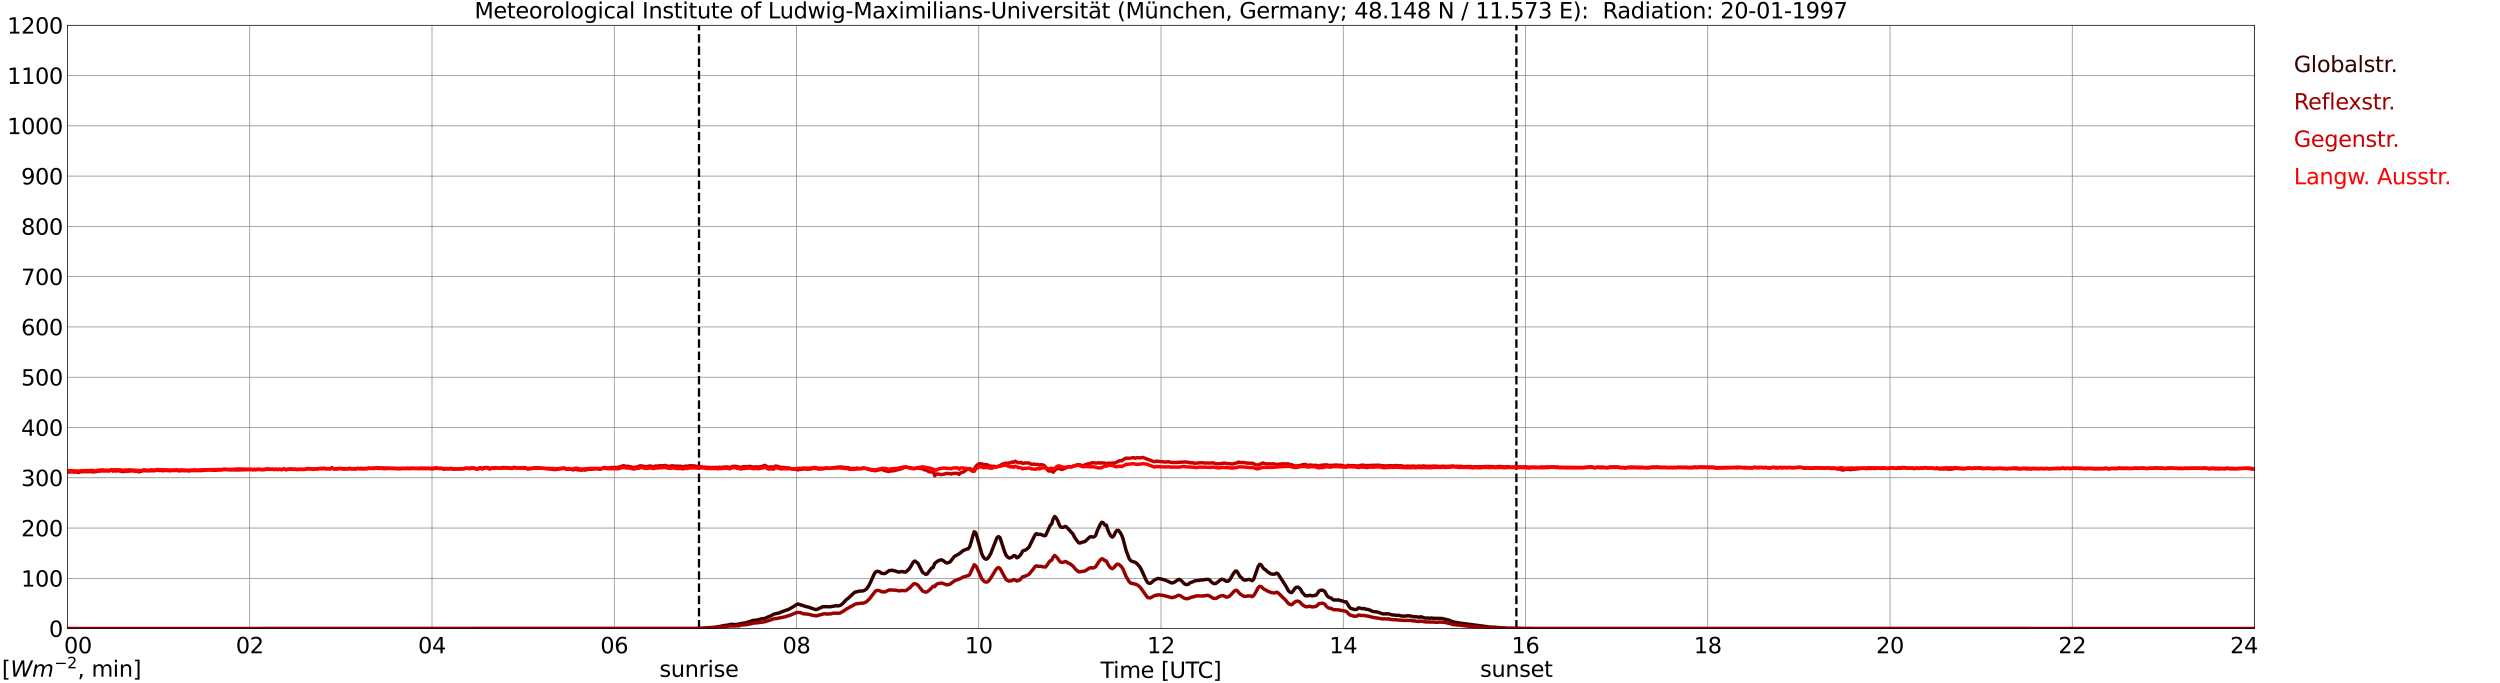 <?xml version="1.0" encoding="utf-8" standalone="no"?>
<!DOCTYPE svg PUBLIC "-//W3C//DTD SVG 1.1//EN"
  "http://www.w3.org/Graphics/SVG/1.1/DTD/svg11.dtd">
<svg xmlns:xlink="http://www.w3.org/1999/xlink" width="1085.4pt" height="296.64pt" viewBox="0 0 1085.4 296.64" xmlns="http://www.w3.org/2000/svg" version="1.1">
 <defs>
  <style type="text/css">*{stroke-linejoin: round; stroke-linecap: butt}</style>
 </defs>
 <g id="figure_1">
  <g id="patch_1">
   <path d="M 0 296.64 
L 1085.4 296.64 
L 1085.4 0 
L 0 0 
z
" style="fill: #ffffff"/>
  </g>
  <g id="axes_1">
   <g id="patch_2">
    <path d="M 29.306 272.909 
L 978.814 272.909 
L 978.814 10.976 
L 29.306 10.976 
z
" style="fill: #ffffff"/>
   </g>
   <g id="patch_3">
    <path d="M 978.814 272.909 
L 978.814 272.909 
L 978.814 10.976 
L 978.814 10.976 
z
" clip-path="url(#p1038cdf2d3)" style="fill: #d3d3d3; opacity: 0.25; stroke: #d3d3d3; stroke-linejoin: miter"/>
   </g>
   <g id="matplotlib.axis_1">
    <g id="xtick_1">
     <g id="line2d_1">
      <path d="M 29.306 272.909 
L 29.306 10.976 
" clip-path="url(#p1038cdf2d3)" style="fill: none; stroke: #808080; stroke-width: 0.3; stroke-linecap: square"/>
     </g>
     <g id="line2d_2"/>
     <g id="text_1">
      <!--    00 -->
      <g transform="translate(18.733 283.627) scale(0.095 -0.095)">
       <defs>
        <path id="DejaVuSans-20" transform="scale(0.016)"/>
        <path id="DejaVuSans-30" d="M 2034 4250 
Q 1547 4250 1301 3770 
Q 1056 3291 1056 2328 
Q 1056 1369 1301 889 
Q 1547 409 2034 409 
Q 2525 409 2770 889 
Q 3016 1369 3016 2328 
Q 3016 3291 2770 3770 
Q 2525 4250 2034 4250 
z
M 2034 4750 
Q 2819 4750 3233 4129 
Q 3647 3509 3647 2328 
Q 3647 1150 3233 529 
Q 2819 -91 2034 -91 
Q 1250 -91 836 529 
Q 422 1150 422 2328 
Q 422 3509 836 4129 
Q 1250 4750 2034 4750 
z
" transform="scale(0.016)"/>
       </defs>
       <use xlink:href="#DejaVuSans-20"/>
       <use xlink:href="#DejaVuSans-20" transform="translate(31.787 0)"/>
       <use xlink:href="#DejaVuSans-20" transform="translate(63.574 0)"/>
       <use xlink:href="#DejaVuSans-30" transform="translate(95.361 0)"/>
       <use xlink:href="#DejaVuSans-30" transform="translate(158.984 0)"/>
      </g>
     </g>
    </g>
    <g id="xtick_2">
     <g id="line2d_3">
      <path d="M 108.431 272.909 
L 108.431 10.976 
" clip-path="url(#p1038cdf2d3)" style="fill: none; stroke: #808080; stroke-width: 0.3; stroke-linecap: square"/>
     </g>
     <g id="line2d_4"/>
     <g id="text_2">
      <!-- 02 -->
      <g transform="translate(102.387 283.627) scale(0.095 -0.095)">
       <defs>
        <path id="DejaVuSans-32" d="M 1228 531 
L 3431 531 
L 3431 0 
L 469 0 
L 469 531 
Q 828 903 1448 1529 
Q 2069 2156 2228 2338 
Q 2531 2678 2651 2914 
Q 2772 3150 2772 3378 
Q 2772 3750 2511 3984 
Q 2250 4219 1831 4219 
Q 1534 4219 1204 4116 
Q 875 4013 500 3803 
L 500 4441 
Q 881 4594 1212 4672 
Q 1544 4750 1819 4750 
Q 2544 4750 2975 4387 
Q 3406 4025 3406 3419 
Q 3406 3131 3298 2873 
Q 3191 2616 2906 2266 
Q 2828 2175 2409 1742 
Q 1991 1309 1228 531 
z
" transform="scale(0.016)"/>
       </defs>
       <use xlink:href="#DejaVuSans-30"/>
       <use xlink:href="#DejaVuSans-32" transform="translate(63.623 0)"/>
      </g>
     </g>
    </g>
    <g id="xtick_3">
     <g id="line2d_5">
      <path d="M 187.557 272.909 
L 187.557 10.976 
" clip-path="url(#p1038cdf2d3)" style="fill: none; stroke: #808080; stroke-width: 0.3; stroke-linecap: square"/>
     </g>
     <g id="line2d_6"/>
     <g id="text_3">
      <!-- 04 -->
      <g transform="translate(181.513 283.627) scale(0.095 -0.095)">
       <defs>
        <path id="DejaVuSans-34" d="M 2419 4116 
L 825 1625 
L 2419 1625 
L 2419 4116 
z
M 2253 4666 
L 3047 4666 
L 3047 1625 
L 3713 1625 
L 3713 1100 
L 3047 1100 
L 3047 0 
L 2419 0 
L 2419 1100 
L 313 1100 
L 313 1709 
L 2253 4666 
z
" transform="scale(0.016)"/>
       </defs>
       <use xlink:href="#DejaVuSans-30"/>
       <use xlink:href="#DejaVuSans-34" transform="translate(63.623 0)"/>
      </g>
     </g>
    </g>
    <g id="xtick_4">
     <g id="line2d_7">
      <path d="M 266.683 272.909 
L 266.683 10.976 
" clip-path="url(#p1038cdf2d3)" style="fill: none; stroke: #808080; stroke-width: 0.3; stroke-linecap: square"/>
     </g>
     <g id="line2d_8"/>
     <g id="text_4">
      <!-- 06 -->
      <g transform="translate(260.638 283.627) scale(0.095 -0.095)">
       <defs>
        <path id="DejaVuSans-36" d="M 2113 2584 
Q 1688 2584 1439 2293 
Q 1191 2003 1191 1497 
Q 1191 994 1439 701 
Q 1688 409 2113 409 
Q 2538 409 2786 701 
Q 3034 994 3034 1497 
Q 3034 2003 2786 2293 
Q 2538 2584 2113 2584 
z
M 3366 4563 
L 3366 3988 
Q 3128 4100 2886 4159 
Q 2644 4219 2406 4219 
Q 1781 4219 1451 3797 
Q 1122 3375 1075 2522 
Q 1259 2794 1537 2939 
Q 1816 3084 2150 3084 
Q 2853 3084 3261 2657 
Q 3669 2231 3669 1497 
Q 3669 778 3244 343 
Q 2819 -91 2113 -91 
Q 1303 -91 875 529 
Q 447 1150 447 2328 
Q 447 3434 972 4092 
Q 1497 4750 2381 4750 
Q 2619 4750 2861 4703 
Q 3103 4656 3366 4563 
z
" transform="scale(0.016)"/>
       </defs>
       <use xlink:href="#DejaVuSans-30"/>
       <use xlink:href="#DejaVuSans-36" transform="translate(63.623 0)"/>
      </g>
     </g>
    </g>
    <g id="xtick_5">
     <g id="line2d_9">
      <path d="M 345.808 272.909 
L 345.808 10.976 
" clip-path="url(#p1038cdf2d3)" style="fill: none; stroke: #808080; stroke-width: 0.3; stroke-linecap: square"/>
     </g>
     <g id="line2d_10"/>
     <g id="text_5">
      <!-- 08 -->
      <g transform="translate(339.764 283.627) scale(0.095 -0.095)">
       <defs>
        <path id="DejaVuSans-38" d="M 2034 2216 
Q 1584 2216 1326 1975 
Q 1069 1734 1069 1313 
Q 1069 891 1326 650 
Q 1584 409 2034 409 
Q 2484 409 2743 651 
Q 3003 894 3003 1313 
Q 3003 1734 2745 1975 
Q 2488 2216 2034 2216 
z
M 1403 2484 
Q 997 2584 770 2862 
Q 544 3141 544 3541 
Q 544 4100 942 4425 
Q 1341 4750 2034 4750 
Q 2731 4750 3128 4425 
Q 3525 4100 3525 3541 
Q 3525 3141 3298 2862 
Q 3072 2584 2669 2484 
Q 3125 2378 3379 2068 
Q 3634 1759 3634 1313 
Q 3634 634 3220 271 
Q 2806 -91 2034 -91 
Q 1263 -91 848 271 
Q 434 634 434 1313 
Q 434 1759 690 2068 
Q 947 2378 1403 2484 
z
M 1172 3481 
Q 1172 3119 1398 2916 
Q 1625 2713 2034 2713 
Q 2441 2713 2670 2916 
Q 2900 3119 2900 3481 
Q 2900 3844 2670 4047 
Q 2441 4250 2034 4250 
Q 1625 4250 1398 4047 
Q 1172 3844 1172 3481 
z
" transform="scale(0.016)"/>
       </defs>
       <use xlink:href="#DejaVuSans-30"/>
       <use xlink:href="#DejaVuSans-38" transform="translate(63.623 0)"/>
      </g>
     </g>
    </g>
    <g id="xtick_6">
     <g id="line2d_11">
      <path d="M 424.934 272.909 
L 424.934 10.976 
" clip-path="url(#p1038cdf2d3)" style="fill: none; stroke: #808080; stroke-width: 0.3; stroke-linecap: square"/>
     </g>
     <g id="line2d_12"/>
     <g id="text_6">
      <!-- 10 -->
      <g transform="translate(418.89 283.627) scale(0.095 -0.095)">
       <defs>
        <path id="DejaVuSans-31" d="M 794 531 
L 1825 531 
L 1825 4091 
L 703 3866 
L 703 4441 
L 1819 4666 
L 2450 4666 
L 2450 531 
L 3481 531 
L 3481 0 
L 794 0 
L 794 531 
z
" transform="scale(0.016)"/>
       </defs>
       <use xlink:href="#DejaVuSans-31"/>
       <use xlink:href="#DejaVuSans-30" transform="translate(63.623 0)"/>
      </g>
     </g>
    </g>
    <g id="xtick_7">
     <g id="line2d_13">
      <path d="M 504.06 272.909 
L 504.06 10.976 
" clip-path="url(#p1038cdf2d3)" style="fill: none; stroke: #808080; stroke-width: 0.3; stroke-linecap: square"/>
     </g>
     <g id="line2d_14"/>
     <g id="text_7">
      <!-- 12 -->
      <g transform="translate(498.015 283.627) scale(0.095 -0.095)">
       <use xlink:href="#DejaVuSans-31"/>
       <use xlink:href="#DejaVuSans-32" transform="translate(63.623 0)"/>
      </g>
     </g>
    </g>
    <g id="xtick_8">
     <g id="line2d_15">
      <path d="M 583.185 272.909 
L 583.185 10.976 
" clip-path="url(#p1038cdf2d3)" style="fill: none; stroke: #808080; stroke-width: 0.3; stroke-linecap: square"/>
     </g>
     <g id="line2d_16"/>
     <g id="text_8">
      <!-- 14 -->
      <g transform="translate(577.141 283.627) scale(0.095 -0.095)">
       <use xlink:href="#DejaVuSans-31"/>
       <use xlink:href="#DejaVuSans-34" transform="translate(63.623 0)"/>
      </g>
     </g>
    </g>
    <g id="xtick_9">
     <g id="line2d_17">
      <path d="M 662.311 272.909 
L 662.311 10.976 
" clip-path="url(#p1038cdf2d3)" style="fill: none; stroke: #808080; stroke-width: 0.3; stroke-linecap: square"/>
     </g>
     <g id="line2d_18"/>
     <g id="text_9">
      <!-- 16 -->
      <g transform="translate(656.267 283.627) scale(0.095 -0.095)">
       <use xlink:href="#DejaVuSans-31"/>
       <use xlink:href="#DejaVuSans-36" transform="translate(63.623 0)"/>
      </g>
     </g>
    </g>
    <g id="xtick_10">
     <g id="line2d_19">
      <path d="M 741.437 272.909 
L 741.437 10.976 
" clip-path="url(#p1038cdf2d3)" style="fill: none; stroke: #808080; stroke-width: 0.3; stroke-linecap: square"/>
     </g>
     <g id="line2d_20"/>
     <g id="text_10">
      <!-- 18 -->
      <g transform="translate(735.392 283.627) scale(0.095 -0.095)">
       <use xlink:href="#DejaVuSans-31"/>
       <use xlink:href="#DejaVuSans-38" transform="translate(63.623 0)"/>
      </g>
     </g>
    </g>
    <g id="xtick_11">
     <g id="line2d_21">
      <path d="M 820.562 272.909 
L 820.562 10.976 
" clip-path="url(#p1038cdf2d3)" style="fill: none; stroke: #808080; stroke-width: 0.3; stroke-linecap: square"/>
     </g>
     <g id="line2d_22"/>
     <g id="text_11">
      <!-- 20 -->
      <g transform="translate(814.518 283.627) scale(0.095 -0.095)">
       <use xlink:href="#DejaVuSans-32"/>
       <use xlink:href="#DejaVuSans-30" transform="translate(63.623 0)"/>
      </g>
     </g>
    </g>
    <g id="xtick_12">
     <g id="line2d_23">
      <path d="M 899.688 272.909 
L 899.688 10.976 
" clip-path="url(#p1038cdf2d3)" style="fill: none; stroke: #808080; stroke-width: 0.3; stroke-linecap: square"/>
     </g>
     <g id="line2d_24"/>
     <g id="text_12">
      <!-- 22 -->
      <g transform="translate(893.644 283.627) scale(0.095 -0.095)">
       <use xlink:href="#DejaVuSans-32"/>
       <use xlink:href="#DejaVuSans-32" transform="translate(63.623 0)"/>
      </g>
     </g>
    </g>
    <g id="xtick_13">
     <g id="line2d_25">
      <path d="M 978.814 272.909 
L 978.814 10.976 
" clip-path="url(#p1038cdf2d3)" style="fill: none; stroke: #808080; stroke-width: 0.3; stroke-linecap: square"/>
     </g>
     <g id="line2d_26"/>
     <g id="text_13">
      <!-- 24    -->
      <g transform="translate(968.241 283.627) scale(0.095 -0.095)">
       <use xlink:href="#DejaVuSans-32"/>
       <use xlink:href="#DejaVuSans-34" transform="translate(63.623 0)"/>
       <use xlink:href="#DejaVuSans-20" transform="translate(127.246 0)"/>
       <use xlink:href="#DejaVuSans-20" transform="translate(159.033 0)"/>
       <use xlink:href="#DejaVuSans-20" transform="translate(190.82 0)"/>
      </g>
     </g>
    </g>
    <g id="text_14">
     <!-- Time [UTC] -->
     <g transform="translate(477.806 294.322) scale(0.095 -0.095)">
      <defs>
       <path id="DejaVuSans-54" d="M -19 4666 
L 3928 4666 
L 3928 4134 
L 2272 4134 
L 2272 0 
L 1638 0 
L 1638 4134 
L -19 4134 
L -19 4666 
z
" transform="scale(0.016)"/>
       <path id="DejaVuSans-69" d="M 603 3500 
L 1178 3500 
L 1178 0 
L 603 0 
L 603 3500 
z
M 603 4863 
L 1178 4863 
L 1178 4134 
L 603 4134 
L 603 4863 
z
" transform="scale(0.016)"/>
       <path id="DejaVuSans-6d" d="M 3328 2828 
Q 3544 3216 3844 3400 
Q 4144 3584 4550 3584 
Q 5097 3584 5394 3201 
Q 5691 2819 5691 2113 
L 5691 0 
L 5113 0 
L 5113 2094 
Q 5113 2597 4934 2840 
Q 4756 3084 4391 3084 
Q 3944 3084 3684 2787 
Q 3425 2491 3425 1978 
L 3425 0 
L 2847 0 
L 2847 2094 
Q 2847 2600 2669 2842 
Q 2491 3084 2119 3084 
Q 1678 3084 1418 2786 
Q 1159 2488 1159 1978 
L 1159 0 
L 581 0 
L 581 3500 
L 1159 3500 
L 1159 2956 
Q 1356 3278 1631 3431 
Q 1906 3584 2284 3584 
Q 2666 3584 2933 3390 
Q 3200 3197 3328 2828 
z
" transform="scale(0.016)"/>
       <path id="DejaVuSans-65" d="M 3597 1894 
L 3597 1613 
L 953 1613 
Q 991 1019 1311 708 
Q 1631 397 2203 397 
Q 2534 397 2845 478 
Q 3156 559 3463 722 
L 3463 178 
Q 3153 47 2828 -22 
Q 2503 -91 2169 -91 
Q 1331 -91 842 396 
Q 353 884 353 1716 
Q 353 2575 817 3079 
Q 1281 3584 2069 3584 
Q 2775 3584 3186 3129 
Q 3597 2675 3597 1894 
z
M 3022 2063 
Q 3016 2534 2758 2815 
Q 2500 3097 2075 3097 
Q 1594 3097 1305 2825 
Q 1016 2553 972 2059 
L 3022 2063 
z
" transform="scale(0.016)"/>
       <path id="DejaVuSans-5b" d="M 550 4863 
L 1875 4863 
L 1875 4416 
L 1125 4416 
L 1125 -397 
L 1875 -397 
L 1875 -844 
L 550 -844 
L 550 4863 
z
" transform="scale(0.016)"/>
       <path id="DejaVuSans-55" d="M 556 4666 
L 1191 4666 
L 1191 1831 
Q 1191 1081 1462 751 
Q 1734 422 2344 422 
Q 2950 422 3222 751 
Q 3494 1081 3494 1831 
L 3494 4666 
L 4128 4666 
L 4128 1753 
Q 4128 841 3676 375 
Q 3225 -91 2344 -91 
Q 1459 -91 1007 375 
Q 556 841 556 1753 
L 556 4666 
z
" transform="scale(0.016)"/>
       <path id="DejaVuSans-43" d="M 4122 4306 
L 4122 3641 
Q 3803 3938 3442 4084 
Q 3081 4231 2675 4231 
Q 1875 4231 1450 3742 
Q 1025 3253 1025 2328 
Q 1025 1406 1450 917 
Q 1875 428 2675 428 
Q 3081 428 3442 575 
Q 3803 722 4122 1019 
L 4122 359 
Q 3791 134 3420 21 
Q 3050 -91 2638 -91 
Q 1578 -91 968 557 
Q 359 1206 359 2328 
Q 359 3453 968 4101 
Q 1578 4750 2638 4750 
Q 3056 4750 3426 4639 
Q 3797 4528 4122 4306 
z
" transform="scale(0.016)"/>
       <path id="DejaVuSans-5d" d="M 1947 4863 
L 1947 -844 
L 622 -844 
L 622 -397 
L 1369 -397 
L 1369 4416 
L 622 4416 
L 622 4863 
L 1947 4863 
z
" transform="scale(0.016)"/>
      </defs>
      <use xlink:href="#DejaVuSans-54"/>
      <use xlink:href="#DejaVuSans-69" transform="translate(57.959 0)"/>
      <use xlink:href="#DejaVuSans-6d" transform="translate(85.742 0)"/>
      <use xlink:href="#DejaVuSans-65" transform="translate(183.154 0)"/>
      <use xlink:href="#DejaVuSans-20" transform="translate(244.678 0)"/>
      <use xlink:href="#DejaVuSans-5b" transform="translate(276.465 0)"/>
      <use xlink:href="#DejaVuSans-55" transform="translate(315.479 0)"/>
      <use xlink:href="#DejaVuSans-54" transform="translate(388.672 0)"/>
      <use xlink:href="#DejaVuSans-43" transform="translate(443.881 0)"/>
      <use xlink:href="#DejaVuSans-5d" transform="translate(513.705 0)"/>
     </g>
    </g>
   </g>
   <g id="matplotlib.axis_2">
    <g id="ytick_1">
     <g id="line2d_27">
      <path d="M 29.306 272.909 
L 978.814 272.909 
" clip-path="url(#p1038cdf2d3)" style="fill: none; stroke: #808080; stroke-width: 0.3; stroke-linecap: square"/>
     </g>
     <g id="line2d_28"/>
     <g id="text_15">
      <!-- 0 -->
      <g transform="translate(21.261 276.518) scale(0.095 -0.095)">
       <use xlink:href="#DejaVuSans-30"/>
      </g>
     </g>
    </g>
    <g id="ytick_2">
     <g id="line2d_29">
      <path d="M 29.306 251.081 
L 978.814 251.081 
" clip-path="url(#p1038cdf2d3)" style="fill: none; stroke: #808080; stroke-width: 0.3; stroke-linecap: square"/>
     </g>
     <g id="line2d_30"/>
     <g id="text_16">
      <!-- 100 -->
      <g transform="translate(9.173 254.69) scale(0.095 -0.095)">
       <use xlink:href="#DejaVuSans-31"/>
       <use xlink:href="#DejaVuSans-30" transform="translate(63.623 0)"/>
       <use xlink:href="#DejaVuSans-30" transform="translate(127.246 0)"/>
      </g>
     </g>
    </g>
    <g id="ytick_3">
     <g id="line2d_31">
      <path d="M 29.306 229.253 
L 978.814 229.253 
" clip-path="url(#p1038cdf2d3)" style="fill: none; stroke: #808080; stroke-width: 0.3; stroke-linecap: square"/>
     </g>
     <g id="line2d_32"/>
     <g id="text_17">
      <!-- 200 -->
      <g transform="translate(9.173 232.863) scale(0.095 -0.095)">
       <use xlink:href="#DejaVuSans-32"/>
       <use xlink:href="#DejaVuSans-30" transform="translate(63.623 0)"/>
       <use xlink:href="#DejaVuSans-30" transform="translate(127.246 0)"/>
      </g>
     </g>
    </g>
    <g id="ytick_4">
     <g id="line2d_33">
      <path d="M 29.306 207.426 
L 978.814 207.426 
" clip-path="url(#p1038cdf2d3)" style="fill: none; stroke: #808080; stroke-width: 0.3; stroke-linecap: square"/>
     </g>
     <g id="line2d_34"/>
     <g id="text_18">
      <!-- 300 -->
      <g transform="translate(9.173 211.035) scale(0.095 -0.095)">
       <defs>
        <path id="DejaVuSans-33" d="M 2597 2516 
Q 3050 2419 3304 2112 
Q 3559 1806 3559 1356 
Q 3559 666 3084 287 
Q 2609 -91 1734 -91 
Q 1441 -91 1130 -33 
Q 819 25 488 141 
L 488 750 
Q 750 597 1062 519 
Q 1375 441 1716 441 
Q 2309 441 2620 675 
Q 2931 909 2931 1356 
Q 2931 1769 2642 2001 
Q 2353 2234 1838 2234 
L 1294 2234 
L 1294 2753 
L 1863 2753 
Q 2328 2753 2575 2939 
Q 2822 3125 2822 3475 
Q 2822 3834 2567 4026 
Q 2313 4219 1838 4219 
Q 1578 4219 1281 4162 
Q 984 4106 628 3988 
L 628 4550 
Q 988 4650 1302 4700 
Q 1616 4750 1894 4750 
Q 2613 4750 3031 4423 
Q 3450 4097 3450 3541 
Q 3450 3153 3228 2886 
Q 3006 2619 2597 2516 
z
" transform="scale(0.016)"/>
       </defs>
       <use xlink:href="#DejaVuSans-33"/>
       <use xlink:href="#DejaVuSans-30" transform="translate(63.623 0)"/>
       <use xlink:href="#DejaVuSans-30" transform="translate(127.246 0)"/>
      </g>
     </g>
    </g>
    <g id="ytick_5">
     <g id="line2d_35">
      <path d="M 29.306 185.598 
L 978.814 185.598 
" clip-path="url(#p1038cdf2d3)" style="fill: none; stroke: #808080; stroke-width: 0.3; stroke-linecap: square"/>
     </g>
     <g id="line2d_36"/>
     <g id="text_19">
      <!-- 400 -->
      <g transform="translate(9.173 189.207) scale(0.095 -0.095)">
       <use xlink:href="#DejaVuSans-34"/>
       <use xlink:href="#DejaVuSans-30" transform="translate(63.623 0)"/>
       <use xlink:href="#DejaVuSans-30" transform="translate(127.246 0)"/>
      </g>
     </g>
    </g>
    <g id="ytick_6">
     <g id="line2d_37">
      <path d="M 29.306 163.77 
L 978.814 163.77 
" clip-path="url(#p1038cdf2d3)" style="fill: none; stroke: #808080; stroke-width: 0.3; stroke-linecap: square"/>
     </g>
     <g id="line2d_38"/>
     <g id="text_20">
      <!-- 500 -->
      <g transform="translate(9.173 167.379) scale(0.095 -0.095)">
       <defs>
        <path id="DejaVuSans-35" d="M 691 4666 
L 3169 4666 
L 3169 4134 
L 1269 4134 
L 1269 2991 
Q 1406 3038 1543 3061 
Q 1681 3084 1819 3084 
Q 2600 3084 3056 2656 
Q 3513 2228 3513 1497 
Q 3513 744 3044 326 
Q 2575 -91 1722 -91 
Q 1428 -91 1123 -41 
Q 819 9 494 109 
L 494 744 
Q 775 591 1075 516 
Q 1375 441 1709 441 
Q 2250 441 2565 725 
Q 2881 1009 2881 1497 
Q 2881 1984 2565 2268 
Q 2250 2553 1709 2553 
Q 1456 2553 1204 2497 
Q 953 2441 691 2322 
L 691 4666 
z
" transform="scale(0.016)"/>
       </defs>
       <use xlink:href="#DejaVuSans-35"/>
       <use xlink:href="#DejaVuSans-30" transform="translate(63.623 0)"/>
       <use xlink:href="#DejaVuSans-30" transform="translate(127.246 0)"/>
      </g>
     </g>
    </g>
    <g id="ytick_7">
     <g id="line2d_39">
      <path d="M 29.306 141.942 
L 978.814 141.942 
" clip-path="url(#p1038cdf2d3)" style="fill: none; stroke: #808080; stroke-width: 0.3; stroke-linecap: square"/>
     </g>
     <g id="line2d_40"/>
     <g id="text_21">
      <!-- 600 -->
      <g transform="translate(9.173 145.551) scale(0.095 -0.095)">
       <use xlink:href="#DejaVuSans-36"/>
       <use xlink:href="#DejaVuSans-30" transform="translate(63.623 0)"/>
       <use xlink:href="#DejaVuSans-30" transform="translate(127.246 0)"/>
      </g>
     </g>
    </g>
    <g id="ytick_8">
     <g id="line2d_41">
      <path d="M 29.306 120.114 
L 978.814 120.114 
" clip-path="url(#p1038cdf2d3)" style="fill: none; stroke: #808080; stroke-width: 0.3; stroke-linecap: square"/>
     </g>
     <g id="line2d_42"/>
     <g id="text_22">
      <!-- 700 -->
      <g transform="translate(9.173 123.724) scale(0.095 -0.095)">
       <defs>
        <path id="DejaVuSans-37" d="M 525 4666 
L 3525 4666 
L 3525 4397 
L 1831 0 
L 1172 0 
L 2766 4134 
L 525 4134 
L 525 4666 
z
" transform="scale(0.016)"/>
       </defs>
       <use xlink:href="#DejaVuSans-37"/>
       <use xlink:href="#DejaVuSans-30" transform="translate(63.623 0)"/>
       <use xlink:href="#DejaVuSans-30" transform="translate(127.246 0)"/>
      </g>
     </g>
    </g>
    <g id="ytick_9">
     <g id="line2d_43">
      <path d="M 29.306 98.287 
L 978.814 98.287 
" clip-path="url(#p1038cdf2d3)" style="fill: none; stroke: #808080; stroke-width: 0.3; stroke-linecap: square"/>
     </g>
     <g id="line2d_44"/>
     <g id="text_23">
      <!-- 800 -->
      <g transform="translate(9.173 101.896) scale(0.095 -0.095)">
       <use xlink:href="#DejaVuSans-38"/>
       <use xlink:href="#DejaVuSans-30" transform="translate(63.623 0)"/>
       <use xlink:href="#DejaVuSans-30" transform="translate(127.246 0)"/>
      </g>
     </g>
    </g>
    <g id="ytick_10">
     <g id="line2d_45">
      <path d="M 29.306 76.459 
L 978.814 76.459 
" clip-path="url(#p1038cdf2d3)" style="fill: none; stroke: #808080; stroke-width: 0.3; stroke-linecap: square"/>
     </g>
     <g id="line2d_46"/>
     <g id="text_24">
      <!-- 900 -->
      <g transform="translate(9.173 80.068) scale(0.095 -0.095)">
       <defs>
        <path id="DejaVuSans-39" d="M 703 97 
L 703 672 
Q 941 559 1184 500 
Q 1428 441 1663 441 
Q 2288 441 2617 861 
Q 2947 1281 2994 2138 
Q 2813 1869 2534 1725 
Q 2256 1581 1919 1581 
Q 1219 1581 811 2004 
Q 403 2428 403 3163 
Q 403 3881 828 4315 
Q 1253 4750 1959 4750 
Q 2769 4750 3195 4129 
Q 3622 3509 3622 2328 
Q 3622 1225 3098 567 
Q 2575 -91 1691 -91 
Q 1453 -91 1209 -44 
Q 966 3 703 97 
z
M 1959 2075 
Q 2384 2075 2632 2365 
Q 2881 2656 2881 3163 
Q 2881 3666 2632 3958 
Q 2384 4250 1959 4250 
Q 1534 4250 1286 3958 
Q 1038 3666 1038 3163 
Q 1038 2656 1286 2365 
Q 1534 2075 1959 2075 
z
" transform="scale(0.016)"/>
       </defs>
       <use xlink:href="#DejaVuSans-39"/>
       <use xlink:href="#DejaVuSans-30" transform="translate(63.623 0)"/>
       <use xlink:href="#DejaVuSans-30" transform="translate(127.246 0)"/>
      </g>
     </g>
    </g>
    <g id="ytick_11">
     <g id="line2d_47">
      <path d="M 29.306 54.631 
L 978.814 54.631 
" clip-path="url(#p1038cdf2d3)" style="fill: none; stroke: #808080; stroke-width: 0.3; stroke-linecap: square"/>
     </g>
     <g id="line2d_48"/>
     <g id="text_25">
      <!-- 1000 -->
      <g transform="translate(3.128 58.24) scale(0.095 -0.095)">
       <use xlink:href="#DejaVuSans-31"/>
       <use xlink:href="#DejaVuSans-30" transform="translate(63.623 0)"/>
       <use xlink:href="#DejaVuSans-30" transform="translate(127.246 0)"/>
       <use xlink:href="#DejaVuSans-30" transform="translate(190.869 0)"/>
      </g>
     </g>
    </g>
    <g id="ytick_12">
     <g id="line2d_49">
      <path d="M 29.306 32.803 
L 978.814 32.803 
" clip-path="url(#p1038cdf2d3)" style="fill: none; stroke: #808080; stroke-width: 0.3; stroke-linecap: square"/>
     </g>
     <g id="line2d_50"/>
     <g id="text_26">
      <!-- 1100 -->
      <g transform="translate(3.128 36.413) scale(0.095 -0.095)">
       <use xlink:href="#DejaVuSans-31"/>
       <use xlink:href="#DejaVuSans-31" transform="translate(63.623 0)"/>
       <use xlink:href="#DejaVuSans-30" transform="translate(127.246 0)"/>
       <use xlink:href="#DejaVuSans-30" transform="translate(190.869 0)"/>
      </g>
     </g>
    </g>
    <g id="ytick_13">
     <g id="line2d_51">
      <path d="M 29.306 10.976 
L 978.814 10.976 
" clip-path="url(#p1038cdf2d3)" style="fill: none; stroke: #808080; stroke-width: 0.3; stroke-linecap: square"/>
     </g>
     <g id="line2d_52"/>
     <g id="text_27">
      <!-- 1200 -->
      <g transform="translate(3.128 14.585) scale(0.095 -0.095)">
       <use xlink:href="#DejaVuSans-31"/>
       <use xlink:href="#DejaVuSans-32" transform="translate(63.623 0)"/>
       <use xlink:href="#DejaVuSans-30" transform="translate(127.246 0)"/>
       <use xlink:href="#DejaVuSans-30" transform="translate(190.869 0)"/>
      </g>
     </g>
    </g>
   </g>
   <g id="line2d_53">
    <path d="M 303.476 272.909 
L 303.476 10.976 
" clip-path="url(#p1038cdf2d3)" style="fill: none; stroke-dasharray: 3.7,1.6; stroke-dashoffset: 0; stroke: #000000"/>
   </g>
   <g id="line2d_54">
    <path d="M 658.355 272.909 
L 658.355 10.976 
" clip-path="url(#p1038cdf2d3)" style="fill: none; stroke-dasharray: 3.7,1.6; stroke-dashoffset: 0; stroke: #000000"/>
   </g>
   <g id="line2d_55">
    <path d="M 29.306 272.909 
L 304.267 272.867 
L 304.927 272.73 
L 306.246 272.638 
L 310.861 272.274 
L 311.521 272.09 
L 312.839 271.953 
L 313.499 271.724 
L 314.158 271.724 
L 314.818 271.494 
L 315.477 271.494 
L 317.455 271.038 
L 319.433 271.176 
L 320.093 271.038 
L 320.752 271.038 
L 321.411 270.763 
L 322.071 270.717 
L 322.73 270.534 
L 323.39 270.488 
L 326.027 269.711 
L 326.686 269.436 
L 327.346 269.298 
L 328.665 269.207 
L 329.983 268.84 
L 330.643 268.657 
L 331.961 268.521 
L 333.94 267.65 
L 334.599 267.421 
L 335.918 266.644 
L 338.555 266.051 
L 339.215 265.638 
L 339.874 265.5 
L 340.533 265.18 
L 342.512 264.54 
L 343.171 264.082 
L 343.83 263.761 
L 345.808 262.525 
L 346.468 262.207 
L 349.765 263.305 
L 351.083 263.623 
L 353.721 264.54 
L 354.38 264.632 
L 355.04 264.448 
L 355.699 264.082 
L 356.359 263.852 
L 357.018 263.442 
L 358.337 263.396 
L 360.315 263.442 
L 362.952 262.984 
L 363.612 263.075 
L 364.271 262.984 
L 364.93 262.755 
L 365.59 262.296 
L 367.568 260.238 
L 368.227 259.779 
L 370.865 257.308 
L 371.524 256.99 
L 372.184 256.898 
L 372.843 256.669 
L 374.162 256.577 
L 374.821 256.531 
L 375.481 256.211 
L 376.14 255.754 
L 376.799 254.883 
L 377.459 253.785 
L 378.777 250.902 
L 379.437 249.437 
L 380.096 248.385 
L 380.756 248.021 
L 381.415 248.112 
L 382.074 248.385 
L 382.734 248.935 
L 384.053 249.027 
L 384.712 248.706 
L 386.031 247.7 
L 386.69 247.7 
L 387.349 247.562 
L 388.009 247.792 
L 388.668 247.883 
L 389.987 248.339 
L 390.646 248.339 
L 391.306 248.156 
L 391.965 248.156 
L 392.624 248.385 
L 393.284 248.339 
L 394.603 247.104 
L 395.262 246.235 
L 396.581 243.948 
L 397.24 243.581 
L 398.559 244.587 
L 400.537 248.477 
L 401.856 249.348 
L 402.515 249.21 
L 404.493 246.602 
L 405.153 246.373 
L 405.812 244.587 
L 407.131 243.581 
L 408.45 243.031 
L 409.109 243.168 
L 409.768 243.581 
L 410.428 244.131 
L 411.087 244.45 
L 412.406 244.039 
L 414.384 241.569 
L 415.703 240.835 
L 416.362 240.514 
L 418.34 238.914 
L 419 238.731 
L 419.659 238.41 
L 420.318 238.273 
L 420.978 237.404 
L 421.637 235.389 
L 422.297 232.872 
L 422.956 230.86 
L 423.615 231.318 
L 424.275 233.377 
L 426.253 240.468 
L 426.912 241.796 
L 427.572 242.575 
L 428.231 242.804 
L 428.89 242.346 
L 429.55 241.385 
L 430.209 240.15 
L 432.847 233.422 
L 433.506 232.964 
L 434.165 233.422 
L 436.144 239.508 
L 436.803 241.064 
L 437.462 241.841 
L 438.122 242.254 
L 438.781 242.162 
L 439.44 241.796 
L 440.1 241.248 
L 440.759 241.293 
L 441.419 242.162 
L 442.078 241.933 
L 442.737 241.293 
L 443.397 240.379 
L 444.056 239.187 
L 445.375 238.731 
L 446.694 237.633 
L 449.331 232.279 
L 449.991 231.637 
L 450.65 232.049 
L 451.309 231.958 
L 451.969 232.049 
L 453.287 232.599 
L 453.947 232.508 
L 455.925 228.16 
L 456.584 227.52 
L 457.244 225.322 
L 457.903 224.224 
L 458.563 224.866 
L 459.222 226.056 
L 459.881 227.839 
L 460.541 228.847 
L 461.2 228.983 
L 461.859 228.847 
L 462.519 228.526 
L 463.178 228.937 
L 465.816 231.82 
L 466.475 233.147 
L 467.794 235.07 
L 468.453 235.71 
L 469.113 235.71 
L 469.772 235.389 
L 470.431 235.297 
L 471.091 235.07 
L 472.409 233.835 
L 473.069 233.193 
L 473.728 232.964 
L 474.388 233.193 
L 475.047 233.056 
L 475.706 232.416 
L 476.366 230.539 
L 477.685 227.655 
L 478.344 226.741 
L 479.003 226.97 
L 479.663 227.976 
L 480.322 227.976 
L 480.981 230.083 
L 481.641 231.591 
L 482.3 232.735 
L 482.96 233.193 
L 483.619 232.508 
L 484.278 231.089 
L 484.938 230.264 
L 485.597 230.264 
L 486.256 231.089 
L 486.916 232.187 
L 487.575 233.927 
L 488.894 238.96 
L 490.213 242.483 
L 490.872 243.398 
L 491.532 243.719 
L 492.85 244.131 
L 493.51 244.587 
L 494.828 246.052 
L 495.488 247.242 
L 497.466 251.59 
L 498.125 252.779 
L 498.785 253.238 
L 499.444 253.238 
L 500.103 252.779 
L 500.763 252.138 
L 501.422 251.681 
L 502.741 251.131 
L 504.06 251.36 
L 506.038 251.91 
L 508.675 253.1 
L 509.335 253.008 
L 509.994 252.688 
L 511.313 251.773 
L 511.972 251.544 
L 512.632 251.91 
L 513.291 252.458 
L 513.95 253.238 
L 514.61 253.694 
L 515.269 253.785 
L 515.929 253.648 
L 516.588 253.1 
L 517.247 252.779 
L 517.907 252.596 
L 518.566 252.229 
L 519.885 252 
L 520.544 252 
L 521.204 251.819 
L 522.522 251.773 
L 523.182 251.59 
L 524.501 251.544 
L 525.16 251.819 
L 525.819 252.55 
L 526.479 253.1 
L 527.138 253.419 
L 527.797 253.327 
L 528.457 252.917 
L 529.776 251.819 
L 530.435 251.452 
L 531.094 251.59 
L 532.413 252.367 
L 533.073 252.367 
L 533.732 251.91 
L 534.391 250.994 
L 535.051 249.712 
L 535.71 248.706 
L 536.369 247.929 
L 537.029 248.021 
L 538.348 250.262 
L 539.007 250.81 
L 539.666 251.544 
L 540.326 251.91 
L 542.304 251.544 
L 542.963 251.773 
L 543.623 252.138 
L 544.282 251.544 
L 545.601 247.792 
L 546.26 245.914 
L 546.919 245 
L 547.579 245.229 
L 548.238 246.373 
L 548.898 247.104 
L 549.557 247.471 
L 550.216 248.156 
L 551.535 249.027 
L 552.195 249.256 
L 553.513 249.256 
L 554.173 248.798 
L 554.832 249.119 
L 558.129 254.198 
L 559.448 256.577 
L 560.107 257.125 
L 560.766 257.308 
L 561.426 256.577 
L 562.085 255.571 
L 562.745 255.021 
L 563.404 254.883 
L 564.063 255.25 
L 564.723 255.981 
L 565.382 257.217 
L 566.701 258.636 
L 568.02 258.636 
L 568.679 258.406 
L 569.338 258.636 
L 569.998 258.681 
L 571.317 258.406 
L 571.976 257.675 
L 572.635 256.577 
L 573.295 256.302 
L 573.954 256.211 
L 574.613 256.44 
L 575.273 256.898 
L 575.932 258.317 
L 576.592 259.094 
L 577.251 259.461 
L 577.91 259.644 
L 578.57 260.238 
L 579.229 260.559 
L 579.889 260.421 
L 580.548 260.559 
L 581.207 260.421 
L 581.867 260.742 
L 582.526 260.788 
L 583.845 261.336 
L 584.504 261.29 
L 585.823 263.532 
L 586.482 264.173 
L 587.142 264.311 
L 587.801 264.632 
L 589.12 264.54 
L 589.779 263.898 
L 590.439 263.99 
L 591.098 264.219 
L 592.417 264.219 
L 593.076 264.54 
L 593.736 264.54 
L 595.054 264.996 
L 595.714 265.409 
L 596.373 265.546 
L 597.692 265.638 
L 599.011 266.005 
L 599.67 266.323 
L 600.329 266.507 
L 602.967 266.507 
L 604.286 266.965 
L 605.604 267.057 
L 606.264 267.194 
L 606.923 267.103 
L 607.582 267.194 
L 608.242 267.421 
L 609.561 267.513 
L 611.539 267.332 
L 612.858 267.513 
L 613.517 267.742 
L 615.495 267.834 
L 616.154 268.063 
L 616.814 267.742 
L 618.792 268.384 
L 619.451 268.292 
L 620.77 268.43 
L 621.429 268.292 
L 622.089 268.43 
L 626.045 268.521 
L 629.342 269.298 
L 630.001 269.711 
L 631.32 270.076 
L 633.958 270.534 
L 647.145 272.274 
L 649.123 272.319 
L 651.761 272.592 
L 653.08 272.592 
L 653.739 272.73 
L 659.674 272.821 
L 661.652 272.867 
L 978.154 272.909 
L 978.154 272.909 
" clip-path="url(#p1038cdf2d3)" style="fill: none; stroke: #330000; stroke-width: 1.5; stroke-linecap: square"/>
   </g>
   <g id="line2d_56">
    <path d="M 29.306 272.909 
L 305.586 272.889 
L 307.564 272.656 
L 310.861 272.564 
L 311.521 272.33 
L 312.839 272.33 
L 313.499 272.145 
L 314.158 272.145 
L 314.818 272.005 
L 315.477 272.005 
L 316.796 271.772 
L 319.433 271.772 
L 320.093 271.586 
L 320.752 271.772 
L 321.411 271.446 
L 322.73 271.307 
L 324.049 271.213 
L 327.346 270.514 
L 328.665 270.423 
L 331.961 269.958 
L 333.28 269.539 
L 334.599 269.165 
L 335.918 268.655 
L 337.236 268.515 
L 341.193 267.723 
L 341.852 267.397 
L 342.512 267.303 
L 345.808 265.954 
L 347.127 265.909 
L 347.787 266.048 
L 348.446 266.374 
L 349.105 266.513 
L 350.424 266.605 
L 351.743 266.839 
L 352.402 267.072 
L 354.38 267.397 
L 355.699 267.024 
L 357.677 266.513 
L 358.337 266.465 
L 358.996 266.605 
L 360.315 266.513 
L 360.974 266.465 
L 361.634 266.234 
L 364.271 266.234 
L 364.93 266.048 
L 366.249 265.256 
L 367.568 264.372 
L 371.524 262.185 
L 374.162 261.86 
L 374.821 261.86 
L 376.14 261.301 
L 377.459 260.044 
L 380.096 256.599 
L 380.756 256.368 
L 381.415 256.368 
L 382.074 256.553 
L 382.734 256.924 
L 384.053 257.018 
L 385.371 256.459 
L 386.031 256.134 
L 388.668 256.228 
L 390.646 256.553 
L 391.306 256.368 
L 393.284 256.459 
L 395.262 254.971 
L 396.581 253.528 
L 397.24 253.388 
L 397.899 253.668 
L 398.559 254.087 
L 400.537 256.599 
L 401.856 257.112 
L 402.515 256.924 
L 403.834 255.901 
L 405.153 254.501 
L 405.812 254.702 
L 406.471 253.761 
L 407.131 253.434 
L 408.45 253.155 
L 409.109 253.203 
L 411.087 253.947 
L 412.406 253.668 
L 414.384 252.179 
L 417.022 251.153 
L 418.34 250.457 
L 419 250.363 
L 419.659 250.038 
L 420.318 249.944 
L 420.978 249.479 
L 422.956 245.196 
L 423.615 245.615 
L 424.275 246.779 
L 426.253 251.293 
L 426.912 252.085 
L 427.572 252.596 
L 428.231 252.736 
L 428.89 252.504 
L 429.55 251.852 
L 430.869 249.804 
L 432.187 247.571 
L 432.847 246.733 
L 433.506 246.408 
L 434.165 246.779 
L 436.803 251.62 
L 437.462 252.039 
L 438.122 252.319 
L 439.44 252.039 
L 440.1 251.62 
L 440.759 251.806 
L 441.419 252.271 
L 442.737 251.806 
L 444.056 250.363 
L 444.716 250.269 
L 446.034 249.712 
L 446.694 249.385 
L 448.672 247.012 
L 449.331 245.989 
L 449.991 245.661 
L 450.65 245.895 
L 451.969 245.849 
L 452.628 246.08 
L 453.947 246.174 
L 454.606 245.384 
L 455.266 244.312 
L 455.925 243.522 
L 456.584 243.243 
L 457.244 241.892 
L 457.903 241.147 
L 458.563 241.706 
L 459.222 242.45 
L 459.881 243.474 
L 460.541 244.081 
L 461.2 244.173 
L 461.859 244.033 
L 462.519 243.753 
L 463.178 244.033 
L 463.838 244.498 
L 464.497 244.731 
L 465.816 245.755 
L 467.134 247.338 
L 468.453 248.315 
L 471.091 247.896 
L 472.409 247.012 
L 473.069 246.639 
L 473.728 246.454 
L 474.388 246.639 
L 475.047 246.454 
L 475.706 246.08 
L 477.025 243.941 
L 477.685 243.149 
L 478.344 242.59 
L 479.003 242.73 
L 479.663 243.474 
L 480.322 243.522 
L 480.981 244.871 
L 481.641 245.895 
L 482.3 246.639 
L 482.96 246.873 
L 483.619 246.454 
L 484.278 245.615 
L 484.938 244.965 
L 485.597 244.965 
L 486.256 245.43 
L 486.916 246.08 
L 487.575 247.104 
L 488.894 250.269 
L 490.213 252.504 
L 490.872 253.155 
L 493.51 253.761 
L 494.828 254.785 
L 495.488 255.575 
L 498.125 259.299 
L 498.785 259.579 
L 499.444 259.579 
L 501.422 258.507 
L 502.082 258.461 
L 502.741 258.227 
L 504.719 258.461 
L 506.697 258.926 
L 508.016 259.299 
L 508.675 259.485 
L 509.335 259.391 
L 510.654 258.926 
L 511.313 258.507 
L 511.972 258.461 
L 512.632 258.74 
L 513.95 259.624 
L 514.61 259.858 
L 515.269 259.95 
L 515.929 259.858 
L 517.247 259.299 
L 518.566 259.02 
L 519.226 258.74 
L 522.522 258.74 
L 523.841 258.507 
L 524.501 258.507 
L 525.16 258.74 
L 526.479 259.624 
L 527.138 259.81 
L 527.797 259.81 
L 528.457 259.579 
L 529.116 259.066 
L 530.435 258.601 
L 531.094 258.601 
L 532.413 259.253 
L 533.073 259.159 
L 533.732 258.834 
L 534.391 258.275 
L 535.71 256.785 
L 536.369 256.32 
L 537.029 256.368 
L 538.348 257.811 
L 539.666 258.695 
L 540.326 258.926 
L 540.985 258.926 
L 541.644 258.74 
L 542.963 258.74 
L 543.623 259.02 
L 544.282 258.601 
L 544.941 257.577 
L 546.26 255.11 
L 546.919 254.552 
L 547.579 254.737 
L 548.898 255.901 
L 549.557 256.134 
L 550.216 256.599 
L 552.195 257.343 
L 553.513 257.437 
L 554.173 257.112 
L 554.832 257.343 
L 558.129 260.508 
L 559.448 262.091 
L 560.107 262.416 
L 560.766 262.556 
L 562.085 261.44 
L 562.745 261.067 
L 563.404 260.973 
L 564.063 261.207 
L 564.723 261.766 
L 565.382 262.51 
L 566.701 263.348 
L 567.36 263.44 
L 568.679 263.209 
L 569.338 263.44 
L 569.998 263.534 
L 570.657 263.348 
L 571.317 263.302 
L 571.976 262.789 
L 572.635 262.091 
L 573.954 261.86 
L 574.613 261.999 
L 575.273 262.416 
L 575.932 263.348 
L 576.592 263.813 
L 577.251 264.093 
L 577.91 264.138 
L 578.57 264.557 
L 579.229 264.697 
L 581.207 264.791 
L 584.504 265.442 
L 585.823 266.793 
L 586.482 267.164 
L 587.142 267.258 
L 587.801 267.583 
L 589.12 267.489 
L 589.779 267.024 
L 590.439 267.072 
L 591.098 267.258 
L 591.757 267.164 
L 594.395 267.583 
L 595.714 267.956 
L 599.67 268.607 
L 600.329 268.746 
L 600.989 268.655 
L 602.307 268.746 
L 602.967 268.655 
L 603.626 268.932 
L 610.22 269.399 
L 610.879 269.305 
L 611.539 269.399 
L 612.198 269.305 
L 612.858 269.399 
L 613.517 269.63 
L 614.176 269.539 
L 614.836 269.724 
L 615.495 269.724 
L 616.154 269.864 
L 616.814 269.63 
L 618.792 270.004 
L 622.748 270.097 
L 623.408 270.189 
L 624.726 270.097 
L 626.045 270.097 
L 626.705 270.235 
L 627.364 270.235 
L 628.683 270.562 
L 629.342 270.654 
L 630.661 271.121 
L 632.639 271.352 
L 633.958 271.446 
L 637.914 271.911 
L 639.892 272.005 
L 640.552 272.145 
L 641.211 272.097 
L 641.87 272.237 
L 642.53 272.145 
L 643.189 272.376 
L 644.508 272.47 
L 646.486 272.47 
L 647.145 272.656 
L 647.805 272.564 
L 649.123 272.704 
L 653.08 272.795 
L 654.399 272.891 
L 682.092 272.909 
L 978.154 272.909 
L 978.154 272.909 
" clip-path="url(#p1038cdf2d3)" style="fill: none; stroke: #990000; stroke-width: 1.5; stroke-linecap: square"/>
   </g>
   <g id="line2d_57">
    <path d="M 29.306 205.027 
L 31.284 204.793 
L 31.943 204.959 
L 33.262 204.942 
L 33.921 205.171 
L 35.24 204.776 
L 39.856 204.778 
L 40.515 204.907 
L 41.834 204.734 
L 42.493 204.538 
L 43.153 204.603 
L 43.812 204.439 
L 45.79 204.485 
L 46.45 204.411 
L 47.109 204.544 
L 48.428 204.171 
L 49.087 204.56 
L 49.747 204.389 
L 50.406 204.518 
L 51.065 204.311 
L 53.043 204.734 
L 57.659 204.426 
L 58.978 204.653 
L 59.637 204.415 
L 60.297 204.909 
L 60.956 204.625 
L 61.615 204.54 
L 62.275 204.328 
L 63.594 204.435 
L 66.231 204.359 
L 66.89 204.424 
L 68.209 204.101 
L 69.528 204.324 
L 70.187 204.202 
L 70.847 204.435 
L 71.506 204.221 
L 74.144 204.415 
L 74.803 204.212 
L 75.462 204.319 
L 76.781 204.178 
L 77.441 204.437 
L 79.419 204.313 
L 80.078 204.4 
L 80.737 204.328 
L 82.056 204.474 
L 82.716 204.306 
L 87.331 204.309 
L 91.288 203.964 
L 91.947 204.188 
L 92.606 204.071 
L 93.266 204.18 
L 94.584 204.086 
L 96.563 203.979 
L 97.222 203.887 
L 101.178 204.009 
L 103.156 204.033 
L 109.091 203.879 
L 109.75 204.027 
L 110.41 203.913 
L 111.069 203.99 
L 111.728 203.824 
L 113.047 203.911 
L 113.707 203.979 
L 115.025 203.887 
L 116.344 203.603 
L 117.003 203.8 
L 118.322 203.721 
L 118.982 203.846 
L 119.641 203.706 
L 120.3 203.809 
L 121.619 203.789 
L 122.278 203.857 
L 122.938 203.665 
L 123.597 203.678 
L 124.257 203.876 
L 124.916 203.713 
L 125.575 203.724 
L 126.235 203.551 
L 126.894 203.726 
L 128.213 203.704 
L 128.872 203.863 
L 130.85 203.765 
L 131.51 203.848 
L 132.169 203.806 
L 133.488 203.387 
L 135.466 203.534 
L 136.125 203.667 
L 136.785 203.512 
L 138.104 203.483 
L 138.763 203.352 
L 140.082 203.372 
L 140.741 203.315 
L 141.4 203.488 
L 142.719 203.444 
L 143.379 203.531 
L 144.038 203.049 
L 144.697 203.466 
L 145.357 203.577 
L 146.016 203.553 
L 146.676 203.339 
L 147.335 203.416 
L 147.994 203.324 
L 148.654 203.475 
L 150.632 203.466 
L 151.291 203.431 
L 151.951 203.272 
L 152.61 203.555 
L 153.269 203.466 
L 154.588 203.499 
L 155.247 203.291 
L 155.907 203.372 
L 156.566 203.32 
L 157.885 203.449 
L 158.544 203.32 
L 159.204 203.492 
L 159.863 203.16 
L 161.182 203.313 
L 161.841 203.187 
L 162.501 203.263 
L 163.16 203.101 
L 173.71 203.376 
L 175.029 203.318 
L 175.688 203.416 
L 176.348 203.259 
L 179.645 203.285 
L 180.304 203.381 
L 180.963 203.307 
L 181.623 203.392 
L 182.282 203.243 
L 182.941 203.224 
L 183.601 203.315 
L 184.26 203.211 
L 184.92 203.322 
L 186.238 203.272 
L 186.898 203.394 
L 189.535 203.104 
L 190.195 203.307 
L 190.854 203.39 
L 191.513 203.342 
L 192.832 203.75 
L 193.492 203.558 
L 196.129 203.551 
L 196.788 203.728 
L 198.767 203.523 
L 199.426 203.647 
L 200.085 203.385 
L 200.745 203.566 
L 201.404 203.514 
L 202.063 203.265 
L 203.382 203.243 
L 204.042 203.39 
L 204.701 203.073 
L 206.02 203.232 
L 206.679 203.494 
L 207.339 203.56 
L 207.998 203.16 
L 208.657 203.056 
L 209.317 203.494 
L 209.976 203.045 
L 211.954 202.992 
L 212.614 203.542 
L 213.273 203.139 
L 214.592 203.169 
L 215.251 203.016 
L 216.57 203.228 
L 218.548 202.984 
L 221.186 203.132 
L 221.845 203.28 
L 223.164 202.901 
L 224.482 203.182 
L 225.801 203.082 
L 226.461 203.125 
L 227.12 203.023 
L 227.779 203.034 
L 228.439 203.197 
L 229.098 203.479 
L 230.417 203.263 
L 231.076 203.368 
L 231.736 203.104 
L 233.714 203.08 
L 240.967 203.903 
L 244.923 203.311 
L 245.583 203.649 
L 246.242 203.802 
L 247.561 203.684 
L 248.88 204.029 
L 249.539 203.785 
L 250.198 203.73 
L 250.858 204.047 
L 251.517 203.981 
L 252.176 204.18 
L 252.836 204.033 
L 254.155 204.097 
L 254.814 203.844 
L 259.43 203.483 
L 260.089 203.73 
L 260.748 203.715 
L 261.408 203.435 
L 262.067 203.029 
L 262.726 202.925 
L 263.386 203.215 
L 264.045 203.132 
L 264.705 203.167 
L 265.364 202.99 
L 266.683 203.016 
L 267.342 202.912 
L 268.002 203.008 
L 268.661 202.859 
L 269.32 202.586 
L 269.98 202.455 
L 270.639 202.163 
L 271.958 202.512 
L 272.617 202.416 
L 274.595 202.877 
L 275.255 202.929 
L 277.233 202.604 
L 277.892 202.185 
L 278.552 202.361 
L 279.211 202.353 
L 279.87 202.575 
L 281.189 202.564 
L 281.849 202.342 
L 282.508 202.309 
L 283.167 202.645 
L 283.827 202.602 
L 284.486 202.335 
L 285.805 202.329 
L 286.464 202.154 
L 287.124 202.25 
L 289.102 202.082 
L 289.761 202.453 
L 291.08 202.416 
L 291.739 202.182 
L 292.399 202.34 
L 295.696 202.436 
L 296.355 202.682 
L 297.674 202.372 
L 298.333 202.412 
L 299.652 202.187 
L 301.63 202.281 
L 302.289 202.499 
L 302.949 202.512 
L 303.608 202.645 
L 305.586 202.789 
L 308.883 203.01 
L 309.543 202.94 
L 310.202 203.051 
L 310.861 202.898 
L 311.521 203.018 
L 312.18 202.84 
L 312.839 202.962 
L 314.818 202.759 
L 315.477 202.717 
L 316.136 202.805 
L 316.796 203.032 
L 318.114 202.484 
L 319.433 202.455 
L 320.752 202.763 
L 321.411 202.933 
L 322.73 202.621 
L 324.708 202.612 
L 325.368 202.436 
L 326.027 202.551 
L 326.686 202.787 
L 328.665 202.671 
L 329.324 202.909 
L 329.983 202.628 
L 330.643 202.608 
L 331.961 202.038 
L 332.621 202.327 
L 333.28 202.748 
L 333.94 202.853 
L 334.599 202.689 
L 335.918 202.829 
L 336.577 202.355 
L 337.236 202.383 
L 338.555 202.785 
L 339.215 203.023 
L 339.874 202.927 
L 340.533 203.062 
L 341.193 203.051 
L 341.852 203.211 
L 342.512 203.134 
L 343.83 203.575 
L 345.808 203.82 
L 346.468 204.012 
L 347.127 203.817 
L 348.446 203.686 
L 349.105 203.538 
L 350.424 203.728 
L 352.402 203.553 
L 353.062 203.261 
L 353.721 203.276 
L 355.699 203.695 
L 356.359 203.547 
L 357.018 203.641 
L 358.337 203.298 
L 359.655 203.326 
L 360.315 203.326 
L 363.612 202.831 
L 365.59 202.741 
L 366.249 203.043 
L 366.909 202.909 
L 367.568 203.115 
L 368.227 202.997 
L 368.887 203.328 
L 370.206 203.444 
L 371.524 203.368 
L 372.184 203.2 
L 372.843 203.438 
L 373.502 203.342 
L 374.162 203.372 
L 374.821 203.13 
L 378.118 204.077 
L 379.437 204.276 
L 380.096 204.374 
L 382.734 203.748 
L 384.053 204.302 
L 384.712 204.402 
L 385.371 204.623 
L 386.031 204.699 
L 386.69 204.409 
L 387.349 204.463 
L 388.668 204.252 
L 389.328 203.981 
L 389.987 203.896 
L 390.646 203.619 
L 391.306 203.538 
L 392.624 202.914 
L 393.284 202.813 
L 397.24 203.422 
L 397.899 203.156 
L 400.537 203.501 
L 401.196 203.94 
L 401.856 204.038 
L 402.515 204.289 
L 403.175 204.723 
L 404.493 205 
L 405.153 204.333 
L 405.812 206.566 
L 406.471 205.808 
L 407.131 205.764 
L 408.45 206.026 
L 409.109 206.009 
L 410.428 205.695 
L 411.087 205.487 
L 411.746 205.627 
L 412.406 205.62 
L 413.065 205.826 
L 413.725 205.529 
L 415.703 205.485 
L 416.362 205.974 
L 417.022 205.293 
L 418.34 204.863 
L 419.659 203.918 
L 420.978 203.394 
L 421.637 203.785 
L 422.297 204.009 
L 422.956 203.758 
L 423.615 202.588 
L 424.275 201.881 
L 424.934 201.414 
L 425.593 201.322 
L 426.253 201.388 
L 426.912 201.689 
L 428.231 201.748 
L 428.89 201.862 
L 429.55 202.281 
L 430.869 202.49 
L 431.528 202.418 
L 432.187 202.658 
L 432.847 202.612 
L 433.506 202.348 
L 434.165 202.213 
L 434.825 201.689 
L 435.484 201.425 
L 436.803 201.052 
L 437.462 201.205 
L 438.122 200.995 
L 438.781 200.93 
L 439.44 200.548 
L 440.1 200.731 
L 440.759 200.235 
L 442.078 200.94 
L 443.397 200.783 
L 444.056 201.237 
L 444.716 201.021 
L 446.694 200.978 
L 447.353 201.397 
L 448.012 201.628 
L 448.672 201.508 
L 449.991 201.656 
L 450.65 201.65 
L 451.309 201.966 
L 451.969 201.713 
L 453.287 202.03 
L 453.947 202.794 
L 454.606 203.872 
L 455.266 204.479 
L 456.584 204.505 
L 457.244 205.02 
L 457.903 204.228 
L 458.563 203.654 
L 459.222 203.352 
L 459.881 203.379 
L 460.541 203.708 
L 461.2 203.83 
L 461.859 203.49 
L 462.519 203.313 
L 463.178 202.877 
L 464.497 202.549 
L 465.156 202.754 
L 465.816 202.396 
L 467.134 201.993 
L 467.794 201.72 
L 469.113 201.881 
L 469.772 202.193 
L 470.431 202.1 
L 471.091 201.772 
L 472.409 201.377 
L 473.069 201.364 
L 473.728 200.984 
L 475.047 200.921 
L 475.706 201.089 
L 476.366 201.041 
L 477.025 200.877 
L 477.685 201.08 
L 478.344 200.919 
L 479.003 201.041 
L 479.663 201.004 
L 480.322 201.504 
L 480.981 201.082 
L 482.3 201.152 
L 482.96 201.004 
L 483.619 201.106 
L 484.278 200.958 
L 484.938 200.548 
L 486.256 199.963 
L 486.916 200.118 
L 487.575 199.62 
L 488.894 198.893 
L 490.213 199 
L 492.191 198.679 
L 492.85 198.937 
L 493.51 198.736 
L 494.169 198.697 
L 494.828 198.832 
L 496.147 198.59 
L 500.763 200.347 
L 501.422 200.425 
L 502.082 200.203 
L 506.038 200.622 
L 507.357 200.452 
L 508.016 200.696 
L 509.994 200.803 
L 514.61 200.574 
L 515.929 200.713 
L 516.588 200.932 
L 517.907 200.923 
L 518.566 201.135 
L 521.863 200.86 
L 523.182 201.063 
L 523.841 200.995 
L 525.16 201.063 
L 526.479 200.954 
L 528.457 201.399 
L 530.435 201.246 
L 531.094 201.102 
L 531.754 201.078 
L 533.073 201.32 
L 533.732 201.292 
L 535.051 201.495 
L 535.71 201.27 
L 537.029 200.986 
L 537.688 200.609 
L 538.348 200.807 
L 540.326 200.82 
L 540.985 201.047 
L 542.963 201.126 
L 543.623 201.106 
L 544.282 201.255 
L 544.941 201.737 
L 546.26 201.912 
L 548.238 200.997 
L 548.898 201.224 
L 550.216 201.48 
L 550.876 201.355 
L 551.535 201.434 
L 552.854 201.349 
L 554.832 201.726 
L 555.491 201.449 
L 556.151 201.453 
L 556.81 201.344 
L 558.129 201.414 
L 559.448 201.434 
L 560.107 201.718 
L 560.766 201.75 
L 562.085 202.3 
L 562.745 202.305 
L 564.063 202.158 
L 564.723 202.062 
L 565.382 201.779 
L 566.701 201.622 
L 567.36 201.925 
L 568.02 202.054 
L 568.679 201.892 
L 569.338 201.916 
L 569.998 202.062 
L 571.317 202.01 
L 571.976 202.248 
L 572.635 202.276 
L 573.295 202.058 
L 574.613 201.907 
L 575.932 201.807 
L 577.251 202.095 
L 579.889 201.907 
L 580.548 201.912 
L 581.207 202.115 
L 581.867 201.938 
L 583.185 202.202 
L 584.504 202.477 
L 585.164 202.038 
L 586.482 202.193 
L 587.142 202.124 
L 589.12 202.274 
L 589.779 202.307 
L 590.439 202.093 
L 591.757 201.923 
L 592.417 202.119 
L 593.076 202.086 
L 593.736 202.165 
L 595.054 202.049 
L 599.011 201.977 
L 599.67 202.189 
L 602.307 202.305 
L 602.967 202.143 
L 604.945 202.263 
L 605.604 202.11 
L 606.923 202.193 
L 607.582 202.25 
L 608.242 202.189 
L 609.561 202.477 
L 610.22 202.497 
L 610.879 202.375 
L 612.858 202.425 
L 613.517 202.331 
L 614.176 202.447 
L 615.495 202.464 
L 616.154 202.303 
L 616.814 202.549 
L 617.473 202.303 
L 619.451 202.434 
L 620.111 202.49 
L 620.77 202.385 
L 621.429 202.503 
L 622.089 202.368 
L 623.408 202.385 
L 625.386 202.54 
L 626.045 202.405 
L 626.705 202.403 
L 627.364 202.532 
L 630.001 202.401 
L 630.661 202.292 
L 631.98 202.49 
L 632.639 202.405 
L 633.298 202.547 
L 633.958 202.429 
L 635.936 202.674 
L 636.595 202.582 
L 637.914 202.591 
L 638.573 202.54 
L 639.233 202.829 
L 639.892 202.661 
L 640.552 202.608 
L 641.211 202.713 
L 641.87 202.602 
L 642.53 202.682 
L 643.189 202.588 
L 643.848 202.632 
L 645.167 202.519 
L 648.464 202.591 
L 649.123 202.778 
L 650.442 202.56 
L 651.102 202.495 
L 653.08 202.722 
L 654.399 202.604 
L 655.058 202.621 
L 655.717 202.818 
L 659.014 202.68 
L 660.992 202.73 
L 662.311 202.647 
L 663.63 202.883 
L 664.289 202.77 
L 665.608 202.807 
L 666.267 202.752 
L 668.246 202.938 
L 668.905 202.752 
L 670.883 202.781 
L 671.542 202.674 
L 672.202 202.761 
L 673.521 202.652 
L 674.18 202.748 
L 674.839 202.65 
L 675.499 202.89 
L 676.158 202.663 
L 676.817 202.861 
L 687.368 202.97 
L 688.686 202.8 
L 690.664 202.652 
L 692.643 203.016 
L 693.302 202.785 
L 695.939 202.802 
L 697.258 202.988 
L 697.918 202.966 
L 699.236 202.704 
L 702.533 202.724 
L 703.852 203.021 
L 704.511 202.901 
L 705.83 203.11 
L 706.49 202.894 
L 708.468 202.728 
L 709.786 202.846 
L 711.765 202.826 
L 712.424 202.938 
L 713.083 202.815 
L 713.743 202.988 
L 715.721 202.975 
L 717.04 202.8 
L 719.018 202.75 
L 719.677 202.722 
L 720.337 202.874 
L 722.974 202.835 
L 723.633 202.984 
L 724.293 202.866 
L 724.952 202.955 
L 725.612 202.855 
L 726.271 202.916 
L 726.93 202.848 
L 727.59 202.942 
L 728.249 202.829 
L 730.887 202.859 
L 732.205 202.798 
L 732.865 202.925 
L 734.843 202.892 
L 735.502 202.733 
L 736.162 202.741 
L 736.821 202.898 
L 737.48 202.709 
L 739.459 202.763 
L 744.074 202.811 
L 745.393 203.064 
L 748.69 202.957 
L 752.646 202.936 
L 754.624 202.831 
L 756.602 203.005 
L 757.262 202.925 
L 760.559 203.125 
L 761.878 202.776 
L 762.537 202.964 
L 763.196 202.885 
L 765.174 202.942 
L 765.834 203.156 
L 766.493 202.896 
L 767.153 203.132 
L 768.471 203.115 
L 769.79 202.861 
L 770.449 202.96 
L 771.109 202.914 
L 771.768 203.062 
L 773.087 202.874 
L 773.746 203.012 
L 774.406 202.929 
L 775.725 202.994 
L 777.043 202.901 
L 777.703 203.036 
L 780.34 202.957 
L 781 202.894 
L 782.318 202.964 
L 782.978 203.191 
L 783.637 203.3 
L 784.956 203.167 
L 785.615 203.328 
L 786.934 203.298 
L 788.912 203.128 
L 792.209 203.3 
L 794.187 203.171 
L 794.847 203.407 
L 796.165 203.318 
L 798.143 203.695 
L 798.803 203.61 
L 799.462 203.948 
L 800.122 204.097 
L 801.44 203.745 
L 802.759 203.778 
L 803.419 203.946 
L 804.078 203.745 
L 804.737 203.782 
L 805.397 203.656 
L 806.056 203.649 
L 808.034 203.35 
L 809.353 203.259 
L 810.012 203.44 
L 811.331 203.318 
L 811.99 203.411 
L 813.309 203.259 
L 813.969 203.449 
L 814.628 203.304 
L 815.947 203.25 
L 816.606 203.383 
L 818.584 203.246 
L 819.244 203.431 
L 820.562 203.309 
L 821.222 203.141 
L 823.2 203.376 
L 824.519 203.267 
L 825.178 203.335 
L 825.837 203.176 
L 827.156 203.154 
L 827.816 203.335 
L 828.475 203.246 
L 829.794 203.328 
L 830.453 203.263 
L 831.112 203.523 
L 831.772 203.267 
L 833.091 203.39 
L 833.75 203.226 
L 834.409 203.283 
L 835.728 203.038 
L 837.047 203.304 
L 838.366 203.182 
L 839.025 203.352 
L 839.684 203.376 
L 840.344 203.521 
L 841.003 203.315 
L 841.663 203.564 
L 842.322 203.614 
L 842.981 203.545 
L 843.641 203.647 
L 844.959 203.494 
L 845.619 203.724 
L 846.278 203.649 
L 846.938 203.73 
L 848.916 203.315 
L 849.575 203.283 
L 850.235 203.442 
L 850.894 203.407 
L 851.553 203.555 
L 852.213 203.44 
L 852.872 203.571 
L 854.191 203.25 
L 855.51 203.272 
L 856.169 203.492 
L 856.828 203.259 
L 858.806 203.241 
L 859.466 203.173 
L 860.785 203.505 
L 863.422 203.326 
L 864.082 203.438 
L 864.741 203.429 
L 865.4 203.549 
L 866.719 203.385 
L 868.038 203.374 
L 868.697 203.342 
L 869.357 203.501 
L 870.675 203.42 
L 871.335 203.625 
L 871.994 203.411 
L 872.653 203.512 
L 873.972 203.424 
L 877.269 203.599 
L 878.588 203.424 
L 879.907 203.61 
L 881.225 203.551 
L 881.885 203.623 
L 882.544 203.483 
L 884.522 203.545 
L 886.5 203.427 
L 887.16 203.521 
L 888.479 203.431 
L 889.797 203.545 
L 890.457 203.438 
L 894.413 203.466 
L 895.732 203.263 
L 896.391 203.453 
L 897.71 203.294 
L 899.029 203.507 
L 899.688 203.291 
L 902.985 203.372 
L 905.622 203.525 
L 906.282 203.392 
L 908.26 203.475 
L 909.579 203.612 
L 912.876 203.481 
L 913.535 203.545 
L 914.194 203.335 
L 915.513 203.645 
L 916.832 203.379 
L 919.469 203.464 
L 920.129 203.246 
L 920.788 203.4 
L 924.085 203.357 
L 925.404 203.394 
L 926.723 203.311 
L 927.382 203.178 
L 928.041 203.363 
L 930.02 203.224 
L 930.679 203.228 
L 931.998 203.407 
L 933.976 203.263 
L 934.635 203.359 
L 935.295 203.165 
L 935.954 203.278 
L 936.613 203.147 
L 937.273 203.27 
L 938.592 203.197 
L 939.251 203.363 
L 940.57 203.4 
L 941.229 203.193 
L 941.888 203.309 
L 942.548 203.187 
L 945.185 203.342 
L 945.845 203.47 
L 946.504 203.333 
L 947.163 203.481 
L 948.482 203.304 
L 949.142 203.407 
L 949.801 203.304 
L 950.46 203.411 
L 951.12 203.27 
L 953.098 203.318 
L 955.076 203.224 
L 955.735 203.361 
L 956.395 203.381 
L 957.054 203.224 
L 957.714 203.409 
L 958.373 203.294 
L 959.032 203.603 
L 961.01 203.42 
L 961.67 203.63 
L 962.329 203.503 
L 962.989 203.63 
L 964.967 203.468 
L 965.626 203.527 
L 967.604 203.348 
L 968.264 203.599 
L 968.923 203.455 
L 969.582 203.558 
L 970.901 203.499 
L 975.517 203.313 
L 978.154 203.68 
L 978.154 203.68 
" clip-path="url(#p1038cdf2d3)" style="fill: none; stroke: #cc0000; stroke-width: 1.5; stroke-linecap: square"/>
   </g>
   <g id="line2d_58">
    <path d="M 29.306 204.402 
L 29.965 204.324 
L 31.284 204.378 
L 32.603 204.463 
L 34.581 204.505 
L 35.24 204.37 
L 40.515 204.252 
L 41.175 204.494 
L 42.493 204.173 
L 43.153 204.18 
L 43.812 203.981 
L 45.131 204.088 
L 45.79 204.206 
L 46.45 204.073 
L 47.109 204.243 
L 48.428 203.865 
L 49.087 204.11 
L 49.747 203.924 
L 51.065 203.964 
L 51.725 203.944 
L 53.703 204.223 
L 54.362 204.04 
L 55.022 204.082 
L 56.34 203.953 
L 57 204.132 
L 57.659 204.073 
L 60.956 204.341 
L 61.615 204.26 
L 62.275 203.994 
L 64.253 204.132 
L 64.912 204.132 
L 65.572 203.935 
L 66.89 204.097 
L 68.209 203.857 
L 71.506 204.001 
L 72.825 204.023 
L 74.803 204.064 
L 76.781 203.94 
L 78.1 204.123 
L 78.759 203.964 
L 81.397 204.208 
L 84.694 203.977 
L 86.013 204.182 
L 86.672 204.007 
L 91.947 203.885 
L 96.563 203.791 
L 97.222 203.678 
L 99.86 203.806 
L 103.816 203.566 
L 105.135 203.632 
L 111.069 203.78 
L 112.388 203.71 
L 114.366 203.776 
L 116.344 203.601 
L 117.003 203.78 
L 118.322 203.691 
L 118.982 203.846 
L 119.641 203.752 
L 120.3 203.824 
L 120.96 203.719 
L 122.278 203.889 
L 122.938 203.697 
L 123.597 203.665 
L 124.257 203.979 
L 124.916 203.748 
L 126.235 203.636 
L 126.894 203.767 
L 132.169 203.765 
L 132.829 203.706 
L 133.488 203.497 
L 136.125 203.782 
L 137.444 203.621 
L 138.104 203.619 
L 138.763 203.462 
L 140.082 203.538 
L 140.741 203.424 
L 142.06 203.527 
L 143.379 203.593 
L 144.038 203.337 
L 145.357 203.671 
L 147.994 203.459 
L 148.654 203.638 
L 151.951 203.542 
L 153.269 203.59 
L 154.588 203.63 
L 155.247 203.483 
L 157.885 203.593 
L 158.544 203.492 
L 159.204 203.516 
L 159.863 203.398 
L 161.182 203.387 
L 161.841 203.35 
L 162.501 203.473 
L 163.16 203.261 
L 163.819 203.232 
L 164.479 203.405 
L 165.138 203.342 
L 167.116 203.51 
L 168.435 203.366 
L 173.71 203.555 
L 174.37 203.403 
L 178.326 203.49 
L 178.985 203.385 
L 184.92 203.488 
L 186.238 203.414 
L 187.557 203.588 
L 189.535 203.287 
L 190.854 203.422 
L 191.513 203.28 
L 192.832 203.564 
L 193.492 203.414 
L 194.81 203.499 
L 195.47 203.3 
L 198.107 203.693 
L 201.404 203.51 
L 202.063 203.359 
L 203.382 203.366 
L 204.042 203.527 
L 204.701 203.261 
L 206.02 203.372 
L 206.679 203.638 
L 207.339 203.728 
L 208.657 203.197 
L 209.317 203.649 
L 209.976 203.289 
L 211.295 203.145 
L 211.954 203.283 
L 212.614 203.673 
L 213.273 203.361 
L 215.91 203.232 
L 217.229 203.337 
L 217.889 203.335 
L 219.207 203.165 
L 219.867 203.285 
L 220.526 203.232 
L 221.845 203.414 
L 222.504 203.361 
L 223.164 203.112 
L 224.482 203.25 
L 225.142 203.202 
L 225.801 203.337 
L 226.461 203.195 
L 227.12 203.309 
L 227.779 203.215 
L 228.439 203.348 
L 229.098 203.643 
L 231.076 203.418 
L 231.736 203.235 
L 240.308 203.424 
L 240.967 203.608 
L 241.626 203.483 
L 242.286 203.527 
L 242.945 203.348 
L 244.264 203.241 
L 244.923 203.112 
L 245.583 203.451 
L 246.242 203.579 
L 246.901 203.407 
L 248.88 203.665 
L 249.539 203.352 
L 250.198 203.237 
L 250.858 203.414 
L 251.517 203.459 
L 252.176 203.704 
L 256.133 203.363 
L 260.089 203.405 
L 260.748 203.51 
L 261.408 203.304 
L 262.726 203.278 
L 263.386 203.459 
L 268.661 203.518 
L 269.32 203.228 
L 270.639 202.907 
L 271.958 203.191 
L 272.617 203.108 
L 273.277 203.267 
L 273.936 203.302 
L 274.595 203.547 
L 275.255 203.627 
L 276.573 203.27 
L 277.233 203.359 
L 277.892 202.929 
L 279.211 203.077 
L 279.87 203.337 
L 281.189 203.381 
L 281.849 203.176 
L 282.508 203.139 
L 283.167 203.359 
L 283.827 203.444 
L 284.486 203.202 
L 285.805 203.18 
L 286.464 203.025 
L 287.124 203.117 
L 287.783 202.977 
L 289.102 202.944 
L 289.761 203.224 
L 291.08 203.328 
L 291.739 203.106 
L 293.058 203.25 
L 293.717 203.403 
L 295.696 203.424 
L 296.355 203.564 
L 297.674 203.311 
L 298.333 203.44 
L 298.992 203.211 
L 300.311 203.143 
L 300.971 203.2 
L 301.63 203.095 
L 302.289 203.23 
L 304.927 203.115 
L 306.246 203.3 
L 307.564 203.433 
L 308.224 203.359 
L 308.883 203.451 
L 309.543 203.361 
L 310.202 203.466 
L 310.861 203.355 
L 311.521 203.564 
L 312.18 203.403 
L 312.839 203.455 
L 314.818 203.265 
L 316.136 203.35 
L 316.796 203.54 
L 318.114 203.053 
L 319.433 203.067 
L 320.093 203.385 
L 320.752 203.342 
L 321.411 203.636 
L 324.049 203.294 
L 326.027 203.208 
L 326.686 203.468 
L 328.665 203.366 
L 329.324 203.536 
L 329.983 203.342 
L 331.302 203.147 
L 331.961 202.844 
L 332.621 203.069 
L 333.28 203.56 
L 333.94 203.651 
L 334.599 203.566 
L 335.918 203.678 
L 336.577 203.169 
L 337.236 203.11 
L 339.215 203.606 
L 339.874 203.488 
L 340.533 203.566 
L 341.193 203.381 
L 341.852 203.593 
L 342.512 203.44 
L 344.49 203.625 
L 346.468 203.346 
L 347.787 203.374 
L 349.105 203.163 
L 349.765 203.315 
L 351.743 203.224 
L 353.721 202.929 
L 354.38 203.032 
L 355.04 203.254 
L 357.677 203.298 
L 358.996 203.136 
L 360.315 203.274 
L 361.634 203.182 
L 364.93 203.173 
L 368.227 203.527 
L 368.887 203.82 
L 369.546 203.743 
L 370.206 203.817 
L 371.524 203.717 
L 372.184 203.534 
L 372.843 203.586 
L 373.502 203.492 
L 374.162 203.555 
L 374.821 203.171 
L 376.14 203.381 
L 377.459 203.704 
L 378.777 203.903 
L 380.096 204.027 
L 381.415 203.68 
L 383.393 203.304 
L 384.712 203.433 
L 385.371 203.689 
L 386.031 203.782 
L 386.69 203.566 
L 389.328 203.387 
L 389.987 203.324 
L 390.646 203.064 
L 391.306 203.073 
L 391.965 202.783 
L 393.284 202.717 
L 393.943 202.975 
L 394.603 203.045 
L 395.921 203.449 
L 396.581 203.503 
L 400.537 202.639 
L 403.834 203.287 
L 406.471 204.164 
L 407.131 203.708 
L 408.45 203.346 
L 409.109 203.342 
L 409.768 203.193 
L 412.406 203.433 
L 413.065 203.514 
L 413.725 203.176 
L 415.703 203.108 
L 416.362 203.689 
L 417.022 203.215 
L 417.681 203.145 
L 419.659 203.39 
L 420.318 203.619 
L 420.978 203.651 
L 421.637 204.306 
L 422.297 204.597 
L 422.956 204.634 
L 423.615 203.597 
L 424.934 202.733 
L 426.253 202.726 
L 426.912 203.029 
L 428.89 202.94 
L 429.55 203.18 
L 430.209 203.267 
L 430.869 203.219 
L 431.528 202.794 
L 432.187 202.868 
L 433.506 202.519 
L 434.165 202.407 
L 435.484 202.043 
L 436.803 201.934 
L 437.462 202.351 
L 438.122 202.453 
L 438.781 202.765 
L 439.44 202.527 
L 440.1 202.901 
L 440.759 202.431 
L 441.419 202.661 
L 442.078 203.075 
L 442.737 203.023 
L 443.397 203.191 
L 444.056 203.555 
L 444.716 203.324 
L 445.375 203.359 
L 446.694 203.163 
L 448.012 203.617 
L 448.672 203.597 
L 449.331 203.741 
L 450.65 203.446 
L 451.309 203.593 
L 451.969 203.302 
L 453.947 202.994 
L 454.606 203.37 
L 455.266 203.614 
L 456.584 203.243 
L 457.244 203.752 
L 457.903 203.414 
L 458.563 202.741 
L 459.222 202.375 
L 459.881 202.239 
L 461.2 202.781 
L 461.859 202.811 
L 462.519 202.977 
L 463.838 202.608 
L 465.156 202.715 
L 465.816 202.479 
L 467.134 202.15 
L 467.794 201.982 
L 468.453 202.032 
L 469.772 202.56 
L 470.431 202.693 
L 471.091 202.534 
L 473.728 202.7 
L 474.388 202.597 
L 477.025 203.16 
L 477.685 203.169 
L 479.003 202.704 
L 479.663 202.2 
L 480.322 202.442 
L 480.981 201.993 
L 482.3 201.99 
L 482.96 202.1 
L 484.278 202.604 
L 484.938 202.663 
L 486.256 202.381 
L 486.916 202.604 
L 488.894 201.635 
L 492.191 201.305 
L 492.85 201.521 
L 494.169 201.591 
L 495.488 201.429 
L 496.147 201.279 
L 498.125 201.606 
L 500.763 202.623 
L 501.422 202.763 
L 502.082 202.549 
L 503.4 202.628 
L 506.038 202.737 
L 507.357 202.645 
L 508.016 202.783 
L 511.972 202.785 
L 513.95 202.495 
L 514.61 202.656 
L 518.566 202.868 
L 519.226 202.99 
L 519.885 202.949 
L 520.544 202.783 
L 525.819 202.92 
L 526.479 202.763 
L 527.797 202.957 
L 529.116 203.169 
L 530.435 202.94 
L 533.073 203.016 
L 535.051 203.23 
L 537.029 202.986 
L 537.688 202.698 
L 539.007 202.722 
L 540.326 202.776 
L 542.963 203.023 
L 543.623 202.927 
L 545.601 203.497 
L 546.26 203.512 
L 548.238 202.888 
L 550.216 202.942 
L 550.876 202.868 
L 551.535 202.962 
L 555.491 202.665 
L 557.47 202.558 
L 558.788 202.473 
L 559.448 202.366 
L 560.107 202.586 
L 560.766 202.637 
L 561.426 202.888 
L 562.745 202.999 
L 564.723 202.569 
L 566.042 202.477 
L 567.36 202.661 
L 568.02 202.835 
L 569.338 202.575 
L 571.317 202.733 
L 571.976 203.027 
L 572.635 203.13 
L 573.295 202.957 
L 573.954 203.018 
L 574.613 202.938 
L 575.273 202.728 
L 575.932 202.643 
L 577.251 202.794 
L 577.91 202.824 
L 578.57 202.597 
L 580.548 202.558 
L 584.504 202.866 
L 585.164 202.588 
L 587.142 202.698 
L 587.801 202.65 
L 589.779 202.992 
L 591.098 202.759 
L 593.736 202.988 
L 595.054 202.73 
L 595.714 202.87 
L 598.351 202.698 
L 599.011 202.711 
L 600.989 203.11 
L 602.307 202.962 
L 602.967 202.977 
L 603.626 202.82 
L 604.286 202.938 
L 606.923 202.857 
L 610.879 203.084 
L 611.539 202.979 
L 612.198 203.112 
L 613.517 202.931 
L 614.176 203.099 
L 615.495 202.992 
L 616.154 202.903 
L 616.814 203.082 
L 618.133 202.944 
L 618.792 203.04 
L 620.77 203.056 
L 621.429 203.088 
L 622.089 202.936 
L 624.067 202.936 
L 626.045 202.938 
L 626.705 202.837 
L 627.364 202.981 
L 628.683 202.89 
L 630.001 202.835 
L 630.661 202.669 
L 633.298 202.938 
L 634.617 202.931 
L 636.595 202.936 
L 638.573 202.986 
L 639.233 203.13 
L 640.552 202.968 
L 641.211 203.091 
L 641.87 203.01 
L 642.53 203.16 
L 643.189 202.957 
L 645.827 202.92 
L 646.486 203.018 
L 648.464 202.912 
L 649.123 203.016 
L 651.761 202.922 
L 653.08 203.077 
L 654.399 202.946 
L 657.695 203.025 
L 659.014 202.992 
L 659.674 203.027 
L 660.333 202.905 
L 660.992 203.058 
L 662.311 203.005 
L 663.63 203.197 
L 664.949 203.047 
L 672.202 203.027 
L 672.861 202.89 
L 674.839 202.842 
L 675.499 203.062 
L 676.158 202.881 
L 676.817 203.084 
L 686.049 203.099 
L 686.708 203.003 
L 687.368 203.121 
L 690.664 202.813 
L 691.324 202.866 
L 691.983 203.108 
L 692.643 203.099 
L 693.302 202.964 
L 693.961 202.946 
L 694.621 203.062 
L 696.599 203.047 
L 697.918 203.134 
L 699.236 202.909 
L 699.896 202.966 
L 700.555 202.881 
L 701.215 202.951 
L 701.874 202.805 
L 702.533 202.973 
L 703.193 202.966 
L 703.852 203.16 
L 704.511 203.088 
L 705.83 203.272 
L 706.49 203.073 
L 709.786 203.06 
L 712.424 203.141 
L 713.083 203.008 
L 713.743 203.158 
L 714.402 203.069 
L 715.062 203.195 
L 716.38 203.139 
L 717.04 202.968 
L 719.018 202.992 
L 719.677 202.872 
L 720.337 203.018 
L 727.59 203.112 
L 728.249 203.008 
L 734.184 203.128 
L 734.843 203.115 
L 735.502 202.981 
L 736.821 203.077 
L 737.48 202.929 
L 740.118 202.999 
L 741.437 202.931 
L 742.096 203.136 
L 742.756 202.957 
L 744.074 203.056 
L 744.734 203.283 
L 753.306 203.043 
L 753.965 203.141 
L 755.943 202.99 
L 757.262 203.16 
L 757.921 203.239 
L 758.581 203.125 
L 760.559 203.173 
L 761.878 203.014 
L 763.196 203.088 
L 763.856 203.125 
L 764.515 202.979 
L 767.153 202.994 
L 767.812 203.232 
L 768.471 203.202 
L 769.79 202.955 
L 771.109 203.143 
L 771.768 203.184 
L 773.087 203.008 
L 773.746 203.213 
L 774.406 203.023 
L 775.725 203.075 
L 777.703 203.016 
L 778.362 203.115 
L 780.34 202.968 
L 781 202.874 
L 782.318 202.949 
L 782.978 203.139 
L 786.275 203.147 
L 787.593 203.141 
L 788.912 203.018 
L 789.572 203.191 
L 793.528 203.125 
L 794.187 203.073 
L 794.847 203.246 
L 795.506 203.149 
L 798.143 203.324 
L 798.803 203.077 
L 799.462 203.045 
L 800.781 203.328 
L 801.44 203.331 
L 802.759 203.197 
L 803.419 203.239 
L 804.078 203.143 
L 804.737 203.276 
L 806.715 203.123 
L 808.034 203.261 
L 809.353 203.13 
L 810.012 203.366 
L 810.672 203.095 
L 818.584 203.178 
L 819.244 203.407 
L 819.903 203.195 
L 820.562 203.261 
L 821.222 203.034 
L 823.2 203.342 
L 823.859 203.091 
L 824.519 203.012 
L 825.178 203.182 
L 825.837 202.951 
L 827.156 202.992 
L 827.816 203.2 
L 828.475 203.152 
L 829.134 203.261 
L 830.453 203.141 
L 831.112 203.326 
L 831.772 203.147 
L 833.091 203.285 
L 834.409 203.154 
L 835.069 203.2 
L 835.728 202.973 
L 836.388 203.132 
L 839.025 203.232 
L 840.344 203.263 
L 841.003 203.095 
L 841.663 203.283 
L 842.322 203.348 
L 842.981 203.228 
L 844.3 203.165 
L 844.959 203.023 
L 845.619 203.16 
L 846.938 203.082 
L 847.597 203.158 
L 848.916 203.032 
L 852.872 203.418 
L 854.85 203.143 
L 856.169 203.361 
L 856.828 203.163 
L 857.488 203.259 
L 860.125 203.099 
L 860.785 203.283 
L 861.444 203.226 
L 862.103 203.328 
L 863.422 203.197 
L 864.082 203.326 
L 865.4 203.335 
L 867.378 203.39 
L 868.038 203.254 
L 871.335 203.492 
L 871.994 203.37 
L 872.653 203.361 
L 873.972 203.206 
L 874.632 203.243 
L 875.291 203.158 
L 875.95 203.213 
L 876.61 203.455 
L 877.269 203.35 
L 877.929 203.433 
L 878.588 203.254 
L 880.566 203.298 
L 881.885 203.453 
L 882.544 203.307 
L 885.841 203.431 
L 886.5 203.328 
L 887.16 203.468 
L 888.479 203.35 
L 889.797 203.494 
L 893.754 203.307 
L 894.413 203.383 
L 895.732 203.197 
L 896.391 203.363 
L 898.369 203.331 
L 899.029 203.407 
L 899.688 203.252 
L 901.666 203.228 
L 902.326 203.326 
L 902.985 203.241 
L 905.622 203.372 
L 908.26 203.331 
L 909.579 203.396 
L 913.535 203.385 
L 914.194 203.2 
L 915.513 203.475 
L 917.491 203.335 
L 918.151 203.429 
L 920.129 203.176 
L 920.788 203.324 
L 922.107 203.243 
L 922.766 203.374 
L 923.426 203.187 
L 924.085 203.411 
L 926.063 203.331 
L 926.723 203.374 
L 927.382 203.263 
L 928.041 203.352 
L 928.701 203.254 
L 932.657 203.411 
L 933.316 203.217 
L 934.635 203.307 
L 935.295 203.173 
L 936.613 203.232 
L 940.57 203.379 
L 941.229 203.165 
L 941.888 203.361 
L 942.548 203.156 
L 943.867 203.359 
L 945.185 203.294 
L 945.845 203.385 
L 946.504 203.265 
L 947.823 203.385 
L 948.482 203.254 
L 956.395 203.3 
L 957.054 203.123 
L 957.714 203.28 
L 958.373 203.263 
L 959.032 203.398 
L 960.351 203.241 
L 962.329 203.285 
L 964.967 203.374 
L 965.626 203.462 
L 966.285 203.274 
L 967.604 203.298 
L 968.264 203.429 
L 968.923 203.296 
L 970.242 203.449 
L 976.176 203.202 
L 977.495 203.318 
L 978.154 203.497 
L 978.154 203.497 
" clip-path="url(#p1038cdf2d3)" style="fill: none; stroke: #ff0000; stroke-width: 1.5; stroke-linecap: square"/>
   </g>
   <g id="patch_4">
    <path d="M 29.306 272.909 
L 29.306 10.976 
" style="fill: none; stroke: #000000; stroke-width: 0.3; stroke-linejoin: miter; stroke-linecap: square"/>
   </g>
   <g id="patch_5">
    <path d="M 978.814 272.909 
L 978.814 10.976 
" style="fill: none; stroke: #000000; stroke-width: 0.3; stroke-linejoin: miter; stroke-linecap: square"/>
   </g>
   <g id="patch_6">
    <path d="M 29.306 272.909 
L 978.814 272.909 
" style="fill: none; stroke: #000000; stroke-width: 0.3; stroke-linejoin: miter; stroke-linecap: square"/>
   </g>
   <g id="patch_7">
    <path d="M 29.306 10.976 
L 978.814 10.976 
" style="fill: none; stroke: #000000; stroke-width: 0.3; stroke-linejoin: miter; stroke-linecap: square"/>
   </g>
   <g id="text_28">
    <!-- sunrise -->
    <g transform="translate(286.312 293.863) scale(0.095 -0.095)">
     <defs>
      <path id="DejaVuSans-73" d="M 2834 3397 
L 2834 2853 
Q 2591 2978 2328 3040 
Q 2066 3103 1784 3103 
Q 1356 3103 1142 2972 
Q 928 2841 928 2578 
Q 928 2378 1081 2264 
Q 1234 2150 1697 2047 
L 1894 2003 
Q 2506 1872 2764 1633 
Q 3022 1394 3022 966 
Q 3022 478 2636 193 
Q 2250 -91 1575 -91 
Q 1294 -91 989 -36 
Q 684 19 347 128 
L 347 722 
Q 666 556 975 473 
Q 1284 391 1588 391 
Q 1994 391 2212 530 
Q 2431 669 2431 922 
Q 2431 1156 2273 1281 
Q 2116 1406 1581 1522 
L 1381 1569 
Q 847 1681 609 1914 
Q 372 2147 372 2553 
Q 372 3047 722 3315 
Q 1072 3584 1716 3584 
Q 2034 3584 2315 3537 
Q 2597 3491 2834 3397 
z
" transform="scale(0.016)"/>
      <path id="DejaVuSans-75" d="M 544 1381 
L 544 3500 
L 1119 3500 
L 1119 1403 
Q 1119 906 1312 657 
Q 1506 409 1894 409 
Q 2359 409 2629 706 
Q 2900 1003 2900 1516 
L 2900 3500 
L 3475 3500 
L 3475 0 
L 2900 0 
L 2900 538 
Q 2691 219 2414 64 
Q 2138 -91 1772 -91 
Q 1169 -91 856 284 
Q 544 659 544 1381 
z
M 1991 3584 
L 1991 3584 
z
" transform="scale(0.016)"/>
      <path id="DejaVuSans-6e" d="M 3513 2113 
L 3513 0 
L 2938 0 
L 2938 2094 
Q 2938 2591 2744 2837 
Q 2550 3084 2163 3084 
Q 1697 3084 1428 2787 
Q 1159 2491 1159 1978 
L 1159 0 
L 581 0 
L 581 3500 
L 1159 3500 
L 1159 2956 
Q 1366 3272 1645 3428 
Q 1925 3584 2291 3584 
Q 2894 3584 3203 3211 
Q 3513 2838 3513 2113 
z
" transform="scale(0.016)"/>
      <path id="DejaVuSans-72" d="M 2631 2963 
Q 2534 3019 2420 3045 
Q 2306 3072 2169 3072 
Q 1681 3072 1420 2755 
Q 1159 2438 1159 1844 
L 1159 0 
L 581 0 
L 581 3500 
L 1159 3500 
L 1159 2956 
Q 1341 3275 1631 3429 
Q 1922 3584 2338 3584 
Q 2397 3584 2469 3576 
Q 2541 3569 2628 3553 
L 2631 2963 
z
" transform="scale(0.016)"/>
     </defs>
     <use xlink:href="#DejaVuSans-73"/>
     <use xlink:href="#DejaVuSans-75" transform="translate(52.1 0)"/>
     <use xlink:href="#DejaVuSans-6e" transform="translate(115.479 0)"/>
     <use xlink:href="#DejaVuSans-72" transform="translate(178.857 0)"/>
     <use xlink:href="#DejaVuSans-69" transform="translate(219.971 0)"/>
     <use xlink:href="#DejaVuSans-73" transform="translate(247.754 0)"/>
     <use xlink:href="#DejaVuSans-65" transform="translate(299.854 0)"/>
    </g>
   </g>
   <g id="text_29">
    <!-- sunset -->
    <g transform="translate(642.6 293.863) scale(0.095 -0.095)">
     <defs>
      <path id="DejaVuSans-74" d="M 1172 4494 
L 1172 3500 
L 2356 3500 
L 2356 3053 
L 1172 3053 
L 1172 1153 
Q 1172 725 1289 603 
Q 1406 481 1766 481 
L 2356 481 
L 2356 0 
L 1766 0 
Q 1100 0 847 248 
Q 594 497 594 1153 
L 594 3053 
L 172 3053 
L 172 3500 
L 594 3500 
L 594 4494 
L 1172 4494 
z
" transform="scale(0.016)"/>
     </defs>
     <use xlink:href="#DejaVuSans-73"/>
     <use xlink:href="#DejaVuSans-75" transform="translate(52.1 0)"/>
     <use xlink:href="#DejaVuSans-6e" transform="translate(115.479 0)"/>
     <use xlink:href="#DejaVuSans-73" transform="translate(178.857 0)"/>
     <use xlink:href="#DejaVuSans-65" transform="translate(230.957 0)"/>
     <use xlink:href="#DejaVuSans-74" transform="translate(292.48 0)"/>
    </g>
   </g>
   <g id="text_30">
    <!-- [$Wm^{-2}$, min] -->
    <g transform="translate(0.821 293.863) scale(0.095 -0.095)">
     <defs>
      <path id="DejaVuSans-Oblique-57" d="M 616 4666 
L 1228 4666 
L 1453 697 
L 3213 4666 
L 3916 4666 
L 4147 697 
L 5888 4666 
L 6528 4666 
L 4453 0 
L 3659 0 
L 3444 3891 
L 1697 0 
L 903 0 
L 616 4666 
z
" transform="scale(0.016)"/>
      <path id="DejaVuSans-Oblique-6d" d="M 5747 2113 
L 5338 0 
L 4763 0 
L 5166 2094 
Q 5191 2228 5203 2325 
Q 5216 2422 5216 2491 
Q 5216 2772 5059 2928 
Q 4903 3084 4622 3084 
Q 4203 3084 3875 2770 
Q 3547 2456 3450 1953 
L 3066 0 
L 2491 0 
L 2900 2094 
Q 2925 2209 2937 2307 
Q 2950 2406 2950 2484 
Q 2950 2769 2794 2926 
Q 2638 3084 2363 3084 
Q 1938 3084 1609 2770 
Q 1281 2456 1184 1953 
L 800 0 
L 225 0 
L 909 3500 
L 1484 3500 
L 1375 2956 
Q 1609 3263 1923 3423 
Q 2238 3584 2597 3584 
Q 2978 3584 3223 3384 
Q 3469 3184 3519 2828 
Q 3781 3197 4126 3390 
Q 4472 3584 4856 3584 
Q 5306 3584 5551 3325 
Q 5797 3066 5797 2591 
Q 5797 2488 5784 2364 
Q 5772 2241 5747 2113 
z
" transform="scale(0.016)"/>
      <path id="DejaVuSans-2212" d="M 678 2272 
L 4684 2272 
L 4684 1741 
L 678 1741 
L 678 2272 
z
" transform="scale(0.016)"/>
      <path id="DejaVuSans-2c" d="M 750 794 
L 1409 794 
L 1409 256 
L 897 -744 
L 494 -744 
L 750 256 
L 750 794 
z
" transform="scale(0.016)"/>
     </defs>
     <use xlink:href="#DejaVuSans-5b" transform="translate(0 0.766)"/>
     <use xlink:href="#DejaVuSans-Oblique-57" transform="translate(39.014 0.766)"/>
     <use xlink:href="#DejaVuSans-Oblique-6d" transform="translate(137.891 0.766)"/>
     <use xlink:href="#DejaVuSans-2212" transform="translate(239.953 39.047) scale(0.7)"/>
     <use xlink:href="#DejaVuSans-32" transform="translate(298.605 39.047) scale(0.7)"/>
     <use xlink:href="#DejaVuSans-2c" transform="translate(345.875 0.766)"/>
     <use xlink:href="#DejaVuSans-20" transform="translate(377.663 0.766)"/>
     <use xlink:href="#DejaVuSans-6d" transform="translate(409.45 0.766)"/>
     <use xlink:href="#DejaVuSans-69" transform="translate(506.862 0.766)"/>
     <use xlink:href="#DejaVuSans-6e" transform="translate(534.645 0.766)"/>
     <use xlink:href="#DejaVuSans-5d" transform="translate(598.024 0.766)"/>
    </g>
   </g>
   <g id="text_31">
    <!-- Globalstr. -->
    <g style="fill: #330000" transform="translate(995.905 31.291) scale(0.095 -0.095)">
     <defs>
      <path id="DejaVuSans-47" d="M 3809 666 
L 3809 1919 
L 2778 1919 
L 2778 2438 
L 4434 2438 
L 4434 434 
Q 4069 175 3628 42 
Q 3188 -91 2688 -91 
Q 1594 -91 976 548 
Q 359 1188 359 2328 
Q 359 3472 976 4111 
Q 1594 4750 2688 4750 
Q 3144 4750 3555 4637 
Q 3966 4525 4313 4306 
L 4313 3634 
Q 3963 3931 3569 4081 
Q 3175 4231 2741 4231 
Q 1884 4231 1454 3753 
Q 1025 3275 1025 2328 
Q 1025 1384 1454 906 
Q 1884 428 2741 428 
Q 3075 428 3337 486 
Q 3600 544 3809 666 
z
" transform="scale(0.016)"/>
      <path id="DejaVuSans-6c" d="M 603 4863 
L 1178 4863 
L 1178 0 
L 603 0 
L 603 4863 
z
" transform="scale(0.016)"/>
      <path id="DejaVuSans-6f" d="M 1959 3097 
Q 1497 3097 1228 2736 
Q 959 2375 959 1747 
Q 959 1119 1226 758 
Q 1494 397 1959 397 
Q 2419 397 2687 759 
Q 2956 1122 2956 1747 
Q 2956 2369 2687 2733 
Q 2419 3097 1959 3097 
z
M 1959 3584 
Q 2709 3584 3137 3096 
Q 3566 2609 3566 1747 
Q 3566 888 3137 398 
Q 2709 -91 1959 -91 
Q 1206 -91 779 398 
Q 353 888 353 1747 
Q 353 2609 779 3096 
Q 1206 3584 1959 3584 
z
" transform="scale(0.016)"/>
      <path id="DejaVuSans-62" d="M 3116 1747 
Q 3116 2381 2855 2742 
Q 2594 3103 2138 3103 
Q 1681 3103 1420 2742 
Q 1159 2381 1159 1747 
Q 1159 1113 1420 752 
Q 1681 391 2138 391 
Q 2594 391 2855 752 
Q 3116 1113 3116 1747 
z
M 1159 2969 
Q 1341 3281 1617 3432 
Q 1894 3584 2278 3584 
Q 2916 3584 3314 3078 
Q 3713 2572 3713 1747 
Q 3713 922 3314 415 
Q 2916 -91 2278 -91 
Q 1894 -91 1617 61 
Q 1341 213 1159 525 
L 1159 0 
L 581 0 
L 581 4863 
L 1159 4863 
L 1159 2969 
z
" transform="scale(0.016)"/>
      <path id="DejaVuSans-61" d="M 2194 1759 
Q 1497 1759 1228 1600 
Q 959 1441 959 1056 
Q 959 750 1161 570 
Q 1363 391 1709 391 
Q 2188 391 2477 730 
Q 2766 1069 2766 1631 
L 2766 1759 
L 2194 1759 
z
M 3341 1997 
L 3341 0 
L 2766 0 
L 2766 531 
Q 2569 213 2275 61 
Q 1981 -91 1556 -91 
Q 1019 -91 701 211 
Q 384 513 384 1019 
Q 384 1609 779 1909 
Q 1175 2209 1959 2209 
L 2766 2209 
L 2766 2266 
Q 2766 2663 2505 2880 
Q 2244 3097 1772 3097 
Q 1472 3097 1187 3025 
Q 903 2953 641 2809 
L 641 3341 
Q 956 3463 1253 3523 
Q 1550 3584 1831 3584 
Q 2591 3584 2966 3190 
Q 3341 2797 3341 1997 
z
" transform="scale(0.016)"/>
      <path id="DejaVuSans-2e" d="M 684 794 
L 1344 794 
L 1344 0 
L 684 0 
L 684 794 
z
" transform="scale(0.016)"/>
     </defs>
     <use xlink:href="#DejaVuSans-47"/>
     <use xlink:href="#DejaVuSans-6c" transform="translate(77.49 0)"/>
     <use xlink:href="#DejaVuSans-6f" transform="translate(105.273 0)"/>
     <use xlink:href="#DejaVuSans-62" transform="translate(166.455 0)"/>
     <use xlink:href="#DejaVuSans-61" transform="translate(229.932 0)"/>
     <use xlink:href="#DejaVuSans-6c" transform="translate(291.211 0)"/>
     <use xlink:href="#DejaVuSans-73" transform="translate(318.994 0)"/>
     <use xlink:href="#DejaVuSans-74" transform="translate(371.094 0)"/>
     <use xlink:href="#DejaVuSans-72" transform="translate(410.303 0)"/>
     <use xlink:href="#DejaVuSans-2e" transform="translate(442.291 0)"/>
    </g>
   </g>
   <g id="text_32">
    <!-- Reflexstr. -->
    <g style="fill: #990000" transform="translate(995.905 47.531) scale(0.095 -0.095)">
     <defs>
      <path id="DejaVuSans-52" d="M 2841 2188 
Q 3044 2119 3236 1894 
Q 3428 1669 3622 1275 
L 4263 0 
L 3584 0 
L 2988 1197 
Q 2756 1666 2539 1819 
Q 2322 1972 1947 1972 
L 1259 1972 
L 1259 0 
L 628 0 
L 628 4666 
L 2053 4666 
Q 2853 4666 3247 4331 
Q 3641 3997 3641 3322 
Q 3641 2881 3436 2590 
Q 3231 2300 2841 2188 
z
M 1259 4147 
L 1259 2491 
L 2053 2491 
Q 2509 2491 2742 2702 
Q 2975 2913 2975 3322 
Q 2975 3731 2742 3939 
Q 2509 4147 2053 4147 
L 1259 4147 
z
" transform="scale(0.016)"/>
      <path id="DejaVuSans-66" d="M 2375 4863 
L 2375 4384 
L 1825 4384 
Q 1516 4384 1395 4259 
Q 1275 4134 1275 3809 
L 1275 3500 
L 2222 3500 
L 2222 3053 
L 1275 3053 
L 1275 0 
L 697 0 
L 697 3053 
L 147 3053 
L 147 3500 
L 697 3500 
L 697 3744 
Q 697 4328 969 4595 
Q 1241 4863 1831 4863 
L 2375 4863 
z
" transform="scale(0.016)"/>
      <path id="DejaVuSans-78" d="M 3513 3500 
L 2247 1797 
L 3578 0 
L 2900 0 
L 1881 1375 
L 863 0 
L 184 0 
L 1544 1831 
L 300 3500 
L 978 3500 
L 1906 2253 
L 2834 3500 
L 3513 3500 
z
" transform="scale(0.016)"/>
     </defs>
     <use xlink:href="#DejaVuSans-52"/>
     <use xlink:href="#DejaVuSans-65" transform="translate(64.982 0)"/>
     <use xlink:href="#DejaVuSans-66" transform="translate(126.506 0)"/>
     <use xlink:href="#DejaVuSans-6c" transform="translate(161.711 0)"/>
     <use xlink:href="#DejaVuSans-65" transform="translate(189.494 0)"/>
     <use xlink:href="#DejaVuSans-78" transform="translate(249.268 0)"/>
     <use xlink:href="#DejaVuSans-73" transform="translate(308.447 0)"/>
     <use xlink:href="#DejaVuSans-74" transform="translate(360.547 0)"/>
     <use xlink:href="#DejaVuSans-72" transform="translate(399.756 0)"/>
     <use xlink:href="#DejaVuSans-2e" transform="translate(431.744 0)"/>
    </g>
   </g>
   <g id="text_33">
    <!-- Gegenstr. -->
    <g style="fill: #cc0000" transform="translate(995.905 63.771) scale(0.095 -0.095)">
     <defs>
      <path id="DejaVuSans-67" d="M 2906 1791 
Q 2906 2416 2648 2759 
Q 2391 3103 1925 3103 
Q 1463 3103 1205 2759 
Q 947 2416 947 1791 
Q 947 1169 1205 825 
Q 1463 481 1925 481 
Q 2391 481 2648 825 
Q 2906 1169 2906 1791 
z
M 3481 434 
Q 3481 -459 3084 -895 
Q 2688 -1331 1869 -1331 
Q 1566 -1331 1297 -1286 
Q 1028 -1241 775 -1147 
L 775 -588 
Q 1028 -725 1275 -790 
Q 1522 -856 1778 -856 
Q 2344 -856 2625 -561 
Q 2906 -266 2906 331 
L 2906 616 
Q 2728 306 2450 153 
Q 2172 0 1784 0 
Q 1141 0 747 490 
Q 353 981 353 1791 
Q 353 2603 747 3093 
Q 1141 3584 1784 3584 
Q 2172 3584 2450 3431 
Q 2728 3278 2906 2969 
L 2906 3500 
L 3481 3500 
L 3481 434 
z
" transform="scale(0.016)"/>
     </defs>
     <use xlink:href="#DejaVuSans-47"/>
     <use xlink:href="#DejaVuSans-65" transform="translate(77.49 0)"/>
     <use xlink:href="#DejaVuSans-67" transform="translate(139.014 0)"/>
     <use xlink:href="#DejaVuSans-65" transform="translate(202.49 0)"/>
     <use xlink:href="#DejaVuSans-6e" transform="translate(264.014 0)"/>
     <use xlink:href="#DejaVuSans-73" transform="translate(327.393 0)"/>
     <use xlink:href="#DejaVuSans-74" transform="translate(379.492 0)"/>
     <use xlink:href="#DejaVuSans-72" transform="translate(418.701 0)"/>
     <use xlink:href="#DejaVuSans-2e" transform="translate(450.689 0)"/>
    </g>
   </g>
   <g id="text_34">
    <!-- Langw. Ausstr. -->
    <g style="fill: #ff0000" transform="translate(995.905 80.01) scale(0.095 -0.095)">
     <defs>
      <path id="DejaVuSans-4c" d="M 628 4666 
L 1259 4666 
L 1259 531 
L 3531 531 
L 3531 0 
L 628 0 
L 628 4666 
z
" transform="scale(0.016)"/>
      <path id="DejaVuSans-77" d="M 269 3500 
L 844 3500 
L 1563 769 
L 2278 3500 
L 2956 3500 
L 3675 769 
L 4391 3500 
L 4966 3500 
L 4050 0 
L 3372 0 
L 2619 2869 
L 1863 0 
L 1184 0 
L 269 3500 
z
" transform="scale(0.016)"/>
      <path id="DejaVuSans-41" d="M 2188 4044 
L 1331 1722 
L 3047 1722 
L 2188 4044 
z
M 1831 4666 
L 2547 4666 
L 4325 0 
L 3669 0 
L 3244 1197 
L 1141 1197 
L 716 0 
L 50 0 
L 1831 4666 
z
" transform="scale(0.016)"/>
     </defs>
     <use xlink:href="#DejaVuSans-4c"/>
     <use xlink:href="#DejaVuSans-61" transform="translate(55.713 0)"/>
     <use xlink:href="#DejaVuSans-6e" transform="translate(116.992 0)"/>
     <use xlink:href="#DejaVuSans-67" transform="translate(180.371 0)"/>
     <use xlink:href="#DejaVuSans-77" transform="translate(243.848 0)"/>
     <use xlink:href="#DejaVuSans-2e" transform="translate(316.51 0)"/>
     <use xlink:href="#DejaVuSans-20" transform="translate(348.297 0)"/>
     <use xlink:href="#DejaVuSans-41" transform="translate(380.084 0)"/>
     <use xlink:href="#DejaVuSans-75" transform="translate(448.492 0)"/>
     <use xlink:href="#DejaVuSans-73" transform="translate(511.871 0)"/>
     <use xlink:href="#DejaVuSans-73" transform="translate(563.971 0)"/>
     <use xlink:href="#DejaVuSans-74" transform="translate(616.07 0)"/>
     <use xlink:href="#DejaVuSans-72" transform="translate(655.279 0)"/>
     <use xlink:href="#DejaVuSans-2e" transform="translate(687.268 0)"/>
    </g>
   </g>
   <g id="text_35">
    <!-- Meteorological Institute of Ludwig-Maximilians-Universität (München, Germany; 48.148 N / 11.573 E):  Radiation: 20-01-1997 -->
    <g transform="translate(206.01 7.976) scale(0.095 -0.095)">
     <defs>
      <path id="DejaVuSans-4d" d="M 628 4666 
L 1569 4666 
L 2759 1491 
L 3956 4666 
L 4897 4666 
L 4897 0 
L 4281 0 
L 4281 4097 
L 3078 897 
L 2444 897 
L 1241 4097 
L 1241 0 
L 628 0 
L 628 4666 
z
" transform="scale(0.016)"/>
      <path id="DejaVuSans-63" d="M 3122 3366 
L 3122 2828 
Q 2878 2963 2633 3030 
Q 2388 3097 2138 3097 
Q 1578 3097 1268 2742 
Q 959 2388 959 1747 
Q 959 1106 1268 751 
Q 1578 397 2138 397 
Q 2388 397 2633 464 
Q 2878 531 3122 666 
L 3122 134 
Q 2881 22 2623 -34 
Q 2366 -91 2075 -91 
Q 1284 -91 818 406 
Q 353 903 353 1747 
Q 353 2603 823 3093 
Q 1294 3584 2113 3584 
Q 2378 3584 2631 3529 
Q 2884 3475 3122 3366 
z
" transform="scale(0.016)"/>
      <path id="DejaVuSans-49" d="M 628 4666 
L 1259 4666 
L 1259 0 
L 628 0 
L 628 4666 
z
" transform="scale(0.016)"/>
      <path id="DejaVuSans-64" d="M 2906 2969 
L 2906 4863 
L 3481 4863 
L 3481 0 
L 2906 0 
L 2906 525 
Q 2725 213 2448 61 
Q 2172 -91 1784 -91 
Q 1150 -91 751 415 
Q 353 922 353 1747 
Q 353 2572 751 3078 
Q 1150 3584 1784 3584 
Q 2172 3584 2448 3432 
Q 2725 3281 2906 2969 
z
M 947 1747 
Q 947 1113 1208 752 
Q 1469 391 1925 391 
Q 2381 391 2643 752 
Q 2906 1113 2906 1747 
Q 2906 2381 2643 2742 
Q 2381 3103 1925 3103 
Q 1469 3103 1208 2742 
Q 947 2381 947 1747 
z
" transform="scale(0.016)"/>
      <path id="DejaVuSans-2d" d="M 313 2009 
L 1997 2009 
L 1997 1497 
L 313 1497 
L 313 2009 
z
" transform="scale(0.016)"/>
      <path id="DejaVuSans-76" d="M 191 3500 
L 800 3500 
L 1894 563 
L 2988 3500 
L 3597 3500 
L 2284 0 
L 1503 0 
L 191 3500 
z
" transform="scale(0.016)"/>
      <path id="DejaVuSans-e4" d="M 2194 1759 
Q 1497 1759 1228 1600 
Q 959 1441 959 1056 
Q 959 750 1161 570 
Q 1363 391 1709 391 
Q 2188 391 2477 730 
Q 2766 1069 2766 1631 
L 2766 1759 
L 2194 1759 
z
M 3341 1997 
L 3341 0 
L 2766 0 
L 2766 531 
Q 2569 213 2275 61 
Q 1981 -91 1556 -91 
Q 1019 -91 701 211 
Q 384 513 384 1019 
Q 384 1609 779 1909 
Q 1175 2209 1959 2209 
L 2766 2209 
L 2766 2266 
Q 2766 2663 2505 2880 
Q 2244 3097 1772 3097 
Q 1472 3097 1187 3025 
Q 903 2953 641 2809 
L 641 3341 
Q 956 3463 1253 3523 
Q 1550 3584 1831 3584 
Q 2591 3584 2966 3190 
Q 3341 2797 3341 1997 
z
M 2150 4850 
L 2784 4850 
L 2784 4219 
L 2150 4219 
L 2150 4850 
z
M 928 4850 
L 1562 4850 
L 1562 4219 
L 928 4219 
L 928 4850 
z
" transform="scale(0.016)"/>
      <path id="DejaVuSans-28" d="M 1984 4856 
Q 1566 4138 1362 3434 
Q 1159 2731 1159 2009 
Q 1159 1288 1364 580 
Q 1569 -128 1984 -844 
L 1484 -844 
Q 1016 -109 783 600 
Q 550 1309 550 2009 
Q 550 2706 781 3412 
Q 1013 4119 1484 4856 
L 1984 4856 
z
" transform="scale(0.016)"/>
      <path id="DejaVuSans-fc" d="M 544 1381 
L 544 3500 
L 1119 3500 
L 1119 1403 
Q 1119 906 1312 657 
Q 1506 409 1894 409 
Q 2359 409 2629 706 
Q 2900 1003 2900 1516 
L 2900 3500 
L 3475 3500 
L 3475 0 
L 2900 0 
L 2900 538 
Q 2691 219 2414 64 
Q 2138 -91 1772 -91 
Q 1169 -91 856 284 
Q 544 659 544 1381 
z
M 1991 3584 
L 1991 3584 
z
M 2278 4850 
L 2912 4850 
L 2912 4219 
L 2278 4219 
L 2278 4850 
z
M 1056 4850 
L 1690 4850 
L 1690 4219 
L 1056 4219 
L 1056 4850 
z
" transform="scale(0.016)"/>
      <path id="DejaVuSans-68" d="M 3513 2113 
L 3513 0 
L 2938 0 
L 2938 2094 
Q 2938 2591 2744 2837 
Q 2550 3084 2163 3084 
Q 1697 3084 1428 2787 
Q 1159 2491 1159 1978 
L 1159 0 
L 581 0 
L 581 4863 
L 1159 4863 
L 1159 2956 
Q 1366 3272 1645 3428 
Q 1925 3584 2291 3584 
Q 2894 3584 3203 3211 
Q 3513 2838 3513 2113 
z
" transform="scale(0.016)"/>
      <path id="DejaVuSans-79" d="M 2059 -325 
Q 1816 -950 1584 -1140 
Q 1353 -1331 966 -1331 
L 506 -1331 
L 506 -850 
L 844 -850 
Q 1081 -850 1212 -737 
Q 1344 -625 1503 -206 
L 1606 56 
L 191 3500 
L 800 3500 
L 1894 763 
L 2988 3500 
L 3597 3500 
L 2059 -325 
z
" transform="scale(0.016)"/>
      <path id="DejaVuSans-3b" d="M 750 3309 
L 1409 3309 
L 1409 2516 
L 750 2516 
L 750 3309 
z
M 750 794 
L 1409 794 
L 1409 256 
L 897 -744 
L 494 -744 
L 750 256 
L 750 794 
z
" transform="scale(0.016)"/>
      <path id="DejaVuSans-4e" d="M 628 4666 
L 1478 4666 
L 3547 763 
L 3547 4666 
L 4159 4666 
L 4159 0 
L 3309 0 
L 1241 3903 
L 1241 0 
L 628 0 
L 628 4666 
z
" transform="scale(0.016)"/>
      <path id="DejaVuSans-2f" d="M 1625 4666 
L 2156 4666 
L 531 -594 
L 0 -594 
L 1625 4666 
z
" transform="scale(0.016)"/>
      <path id="DejaVuSans-45" d="M 628 4666 
L 3578 4666 
L 3578 4134 
L 1259 4134 
L 1259 2753 
L 3481 2753 
L 3481 2222 
L 1259 2222 
L 1259 531 
L 3634 531 
L 3634 0 
L 628 0 
L 628 4666 
z
" transform="scale(0.016)"/>
      <path id="DejaVuSans-29" d="M 513 4856 
L 1013 4856 
Q 1481 4119 1714 3412 
Q 1947 2706 1947 2009 
Q 1947 1309 1714 600 
Q 1481 -109 1013 -844 
L 513 -844 
Q 928 -128 1133 580 
Q 1338 1288 1338 2009 
Q 1338 2731 1133 3434 
Q 928 4138 513 4856 
z
" transform="scale(0.016)"/>
      <path id="DejaVuSans-3a" d="M 750 794 
L 1409 794 
L 1409 0 
L 750 0 
L 750 794 
z
M 750 3309 
L 1409 3309 
L 1409 2516 
L 750 2516 
L 750 3309 
z
" transform="scale(0.016)"/>
     </defs>
     <use xlink:href="#DejaVuSans-4d"/>
     <use xlink:href="#DejaVuSans-65" transform="translate(86.279 0)"/>
     <use xlink:href="#DejaVuSans-74" transform="translate(147.803 0)"/>
     <use xlink:href="#DejaVuSans-65" transform="translate(187.012 0)"/>
     <use xlink:href="#DejaVuSans-6f" transform="translate(248.535 0)"/>
     <use xlink:href="#DejaVuSans-72" transform="translate(309.717 0)"/>
     <use xlink:href="#DejaVuSans-6f" transform="translate(348.58 0)"/>
     <use xlink:href="#DejaVuSans-6c" transform="translate(409.762 0)"/>
     <use xlink:href="#DejaVuSans-6f" transform="translate(437.545 0)"/>
     <use xlink:href="#DejaVuSans-67" transform="translate(498.727 0)"/>
     <use xlink:href="#DejaVuSans-69" transform="translate(562.203 0)"/>
     <use xlink:href="#DejaVuSans-63" transform="translate(589.986 0)"/>
     <use xlink:href="#DejaVuSans-61" transform="translate(644.967 0)"/>
     <use xlink:href="#DejaVuSans-6c" transform="translate(706.246 0)"/>
     <use xlink:href="#DejaVuSans-20" transform="translate(734.029 0)"/>
     <use xlink:href="#DejaVuSans-49" transform="translate(765.816 0)"/>
     <use xlink:href="#DejaVuSans-6e" transform="translate(795.309 0)"/>
     <use xlink:href="#DejaVuSans-73" transform="translate(858.688 0)"/>
     <use xlink:href="#DejaVuSans-74" transform="translate(910.787 0)"/>
     <use xlink:href="#DejaVuSans-69" transform="translate(949.996 0)"/>
     <use xlink:href="#DejaVuSans-74" transform="translate(977.779 0)"/>
     <use xlink:href="#DejaVuSans-75" transform="translate(1016.988 0)"/>
     <use xlink:href="#DejaVuSans-74" transform="translate(1080.367 0)"/>
     <use xlink:href="#DejaVuSans-65" transform="translate(1119.576 0)"/>
     <use xlink:href="#DejaVuSans-20" transform="translate(1181.1 0)"/>
     <use xlink:href="#DejaVuSans-6f" transform="translate(1212.887 0)"/>
     <use xlink:href="#DejaVuSans-66" transform="translate(1274.068 0)"/>
     <use xlink:href="#DejaVuSans-20" transform="translate(1309.273 0)"/>
     <use xlink:href="#DejaVuSans-4c" transform="translate(1341.061 0)"/>
     <use xlink:href="#DejaVuSans-75" transform="translate(1395.023 0)"/>
     <use xlink:href="#DejaVuSans-64" transform="translate(1458.402 0)"/>
     <use xlink:href="#DejaVuSans-77" transform="translate(1521.879 0)"/>
     <use xlink:href="#DejaVuSans-69" transform="translate(1603.666 0)"/>
     <use xlink:href="#DejaVuSans-67" transform="translate(1631.449 0)"/>
     <use xlink:href="#DejaVuSans-2d" transform="translate(1694.926 0)"/>
     <use xlink:href="#DejaVuSans-4d" transform="translate(1731.01 0)"/>
     <use xlink:href="#DejaVuSans-61" transform="translate(1817.289 0)"/>
     <use xlink:href="#DejaVuSans-78" transform="translate(1878.568 0)"/>
     <use xlink:href="#DejaVuSans-69" transform="translate(1937.748 0)"/>
     <use xlink:href="#DejaVuSans-6d" transform="translate(1965.531 0)"/>
     <use xlink:href="#DejaVuSans-69" transform="translate(2062.943 0)"/>
     <use xlink:href="#DejaVuSans-6c" transform="translate(2090.727 0)"/>
     <use xlink:href="#DejaVuSans-69" transform="translate(2118.51 0)"/>
     <use xlink:href="#DejaVuSans-61" transform="translate(2146.293 0)"/>
     <use xlink:href="#DejaVuSans-6e" transform="translate(2207.572 0)"/>
     <use xlink:href="#DejaVuSans-73" transform="translate(2270.951 0)"/>
     <use xlink:href="#DejaVuSans-2d" transform="translate(2323.051 0)"/>
     <use xlink:href="#DejaVuSans-55" transform="translate(2359.135 0)"/>
     <use xlink:href="#DejaVuSans-6e" transform="translate(2432.328 0)"/>
     <use xlink:href="#DejaVuSans-69" transform="translate(2495.707 0)"/>
     <use xlink:href="#DejaVuSans-76" transform="translate(2523.49 0)"/>
     <use xlink:href="#DejaVuSans-65" transform="translate(2582.67 0)"/>
     <use xlink:href="#DejaVuSans-72" transform="translate(2644.193 0)"/>
     <use xlink:href="#DejaVuSans-73" transform="translate(2685.307 0)"/>
     <use xlink:href="#DejaVuSans-69" transform="translate(2737.406 0)"/>
     <use xlink:href="#DejaVuSans-74" transform="translate(2765.189 0)"/>
     <use xlink:href="#DejaVuSans-e4" transform="translate(2804.398 0)"/>
     <use xlink:href="#DejaVuSans-74" transform="translate(2865.678 0)"/>
     <use xlink:href="#DejaVuSans-20" transform="translate(2904.887 0)"/>
     <use xlink:href="#DejaVuSans-28" transform="translate(2936.674 0)"/>
     <use xlink:href="#DejaVuSans-4d" transform="translate(2975.688 0)"/>
     <use xlink:href="#DejaVuSans-fc" transform="translate(3061.967 0)"/>
     <use xlink:href="#DejaVuSans-6e" transform="translate(3125.346 0)"/>
     <use xlink:href="#DejaVuSans-63" transform="translate(3188.725 0)"/>
     <use xlink:href="#DejaVuSans-68" transform="translate(3243.705 0)"/>
     <use xlink:href="#DejaVuSans-65" transform="translate(3307.084 0)"/>
     <use xlink:href="#DejaVuSans-6e" transform="translate(3368.607 0)"/>
     <use xlink:href="#DejaVuSans-2c" transform="translate(3431.986 0)"/>
     <use xlink:href="#DejaVuSans-20" transform="translate(3463.773 0)"/>
     <use xlink:href="#DejaVuSans-47" transform="translate(3495.561 0)"/>
     <use xlink:href="#DejaVuSans-65" transform="translate(3573.051 0)"/>
     <use xlink:href="#DejaVuSans-72" transform="translate(3634.574 0)"/>
     <use xlink:href="#DejaVuSans-6d" transform="translate(3673.938 0)"/>
     <use xlink:href="#DejaVuSans-61" transform="translate(3771.35 0)"/>
     <use xlink:href="#DejaVuSans-6e" transform="translate(3832.629 0)"/>
     <use xlink:href="#DejaVuSans-79" transform="translate(3896.008 0)"/>
     <use xlink:href="#DejaVuSans-3b" transform="translate(3955.188 0)"/>
     <use xlink:href="#DejaVuSans-20" transform="translate(3988.879 0)"/>
     <use xlink:href="#DejaVuSans-34" transform="translate(4020.666 0)"/>
     <use xlink:href="#DejaVuSans-38" transform="translate(4084.289 0)"/>
     <use xlink:href="#DejaVuSans-2e" transform="translate(4147.912 0)"/>
     <use xlink:href="#DejaVuSans-31" transform="translate(4179.699 0)"/>
     <use xlink:href="#DejaVuSans-34" transform="translate(4243.322 0)"/>
     <use xlink:href="#DejaVuSans-38" transform="translate(4306.945 0)"/>
     <use xlink:href="#DejaVuSans-20" transform="translate(4370.568 0)"/>
     <use xlink:href="#DejaVuSans-4e" transform="translate(4402.355 0)"/>
     <use xlink:href="#DejaVuSans-20" transform="translate(4477.16 0)"/>
     <use xlink:href="#DejaVuSans-2f" transform="translate(4508.947 0)"/>
     <use xlink:href="#DejaVuSans-20" transform="translate(4542.639 0)"/>
     <use xlink:href="#DejaVuSans-31" transform="translate(4574.426 0)"/>
     <use xlink:href="#DejaVuSans-31" transform="translate(4638.049 0)"/>
     <use xlink:href="#DejaVuSans-2e" transform="translate(4701.672 0)"/>
     <use xlink:href="#DejaVuSans-35" transform="translate(4733.459 0)"/>
     <use xlink:href="#DejaVuSans-37" transform="translate(4797.082 0)"/>
     <use xlink:href="#DejaVuSans-33" transform="translate(4860.705 0)"/>
     <use xlink:href="#DejaVuSans-20" transform="translate(4924.328 0)"/>
     <use xlink:href="#DejaVuSans-45" transform="translate(4956.115 0)"/>
     <use xlink:href="#DejaVuSans-29" transform="translate(5019.299 0)"/>
     <use xlink:href="#DejaVuSans-3a" transform="translate(5058.312 0)"/>
     <use xlink:href="#DejaVuSans-20" transform="translate(5092.004 0)"/>
     <use xlink:href="#DejaVuSans-20" transform="translate(5123.791 0)"/>
     <use xlink:href="#DejaVuSans-52" transform="translate(5155.578 0)"/>
     <use xlink:href="#DejaVuSans-61" transform="translate(5222.811 0)"/>
     <use xlink:href="#DejaVuSans-64" transform="translate(5284.09 0)"/>
     <use xlink:href="#DejaVuSans-69" transform="translate(5347.566 0)"/>
     <use xlink:href="#DejaVuSans-61" transform="translate(5375.35 0)"/>
     <use xlink:href="#DejaVuSans-74" transform="translate(5436.629 0)"/>
     <use xlink:href="#DejaVuSans-69" transform="translate(5475.838 0)"/>
     <use xlink:href="#DejaVuSans-6f" transform="translate(5503.621 0)"/>
     <use xlink:href="#DejaVuSans-6e" transform="translate(5564.803 0)"/>
     <use xlink:href="#DejaVuSans-3a" transform="translate(5628.182 0)"/>
     <use xlink:href="#DejaVuSans-20" transform="translate(5661.873 0)"/>
     <use xlink:href="#DejaVuSans-32" transform="translate(5693.66 0)"/>
     <use xlink:href="#DejaVuSans-30" transform="translate(5757.283 0)"/>
     <use xlink:href="#DejaVuSans-2d" transform="translate(5820.906 0)"/>
     <use xlink:href="#DejaVuSans-30" transform="translate(5856.99 0)"/>
     <use xlink:href="#DejaVuSans-31" transform="translate(5920.613 0)"/>
     <use xlink:href="#DejaVuSans-2d" transform="translate(5984.236 0)"/>
     <use xlink:href="#DejaVuSans-31" transform="translate(6020.32 0)"/>
     <use xlink:href="#DejaVuSans-39" transform="translate(6083.943 0)"/>
     <use xlink:href="#DejaVuSans-39" transform="translate(6147.566 0)"/>
     <use xlink:href="#DejaVuSans-37" transform="translate(6211.189 0)"/>
    </g>
   </g>
  </g>
 </g>
 <defs>
  <clipPath id="p1038cdf2d3">
   <rect x="29.306" y="10.976" width="949.508" height="261.933"/>
  </clipPath>
 </defs>
</svg>
